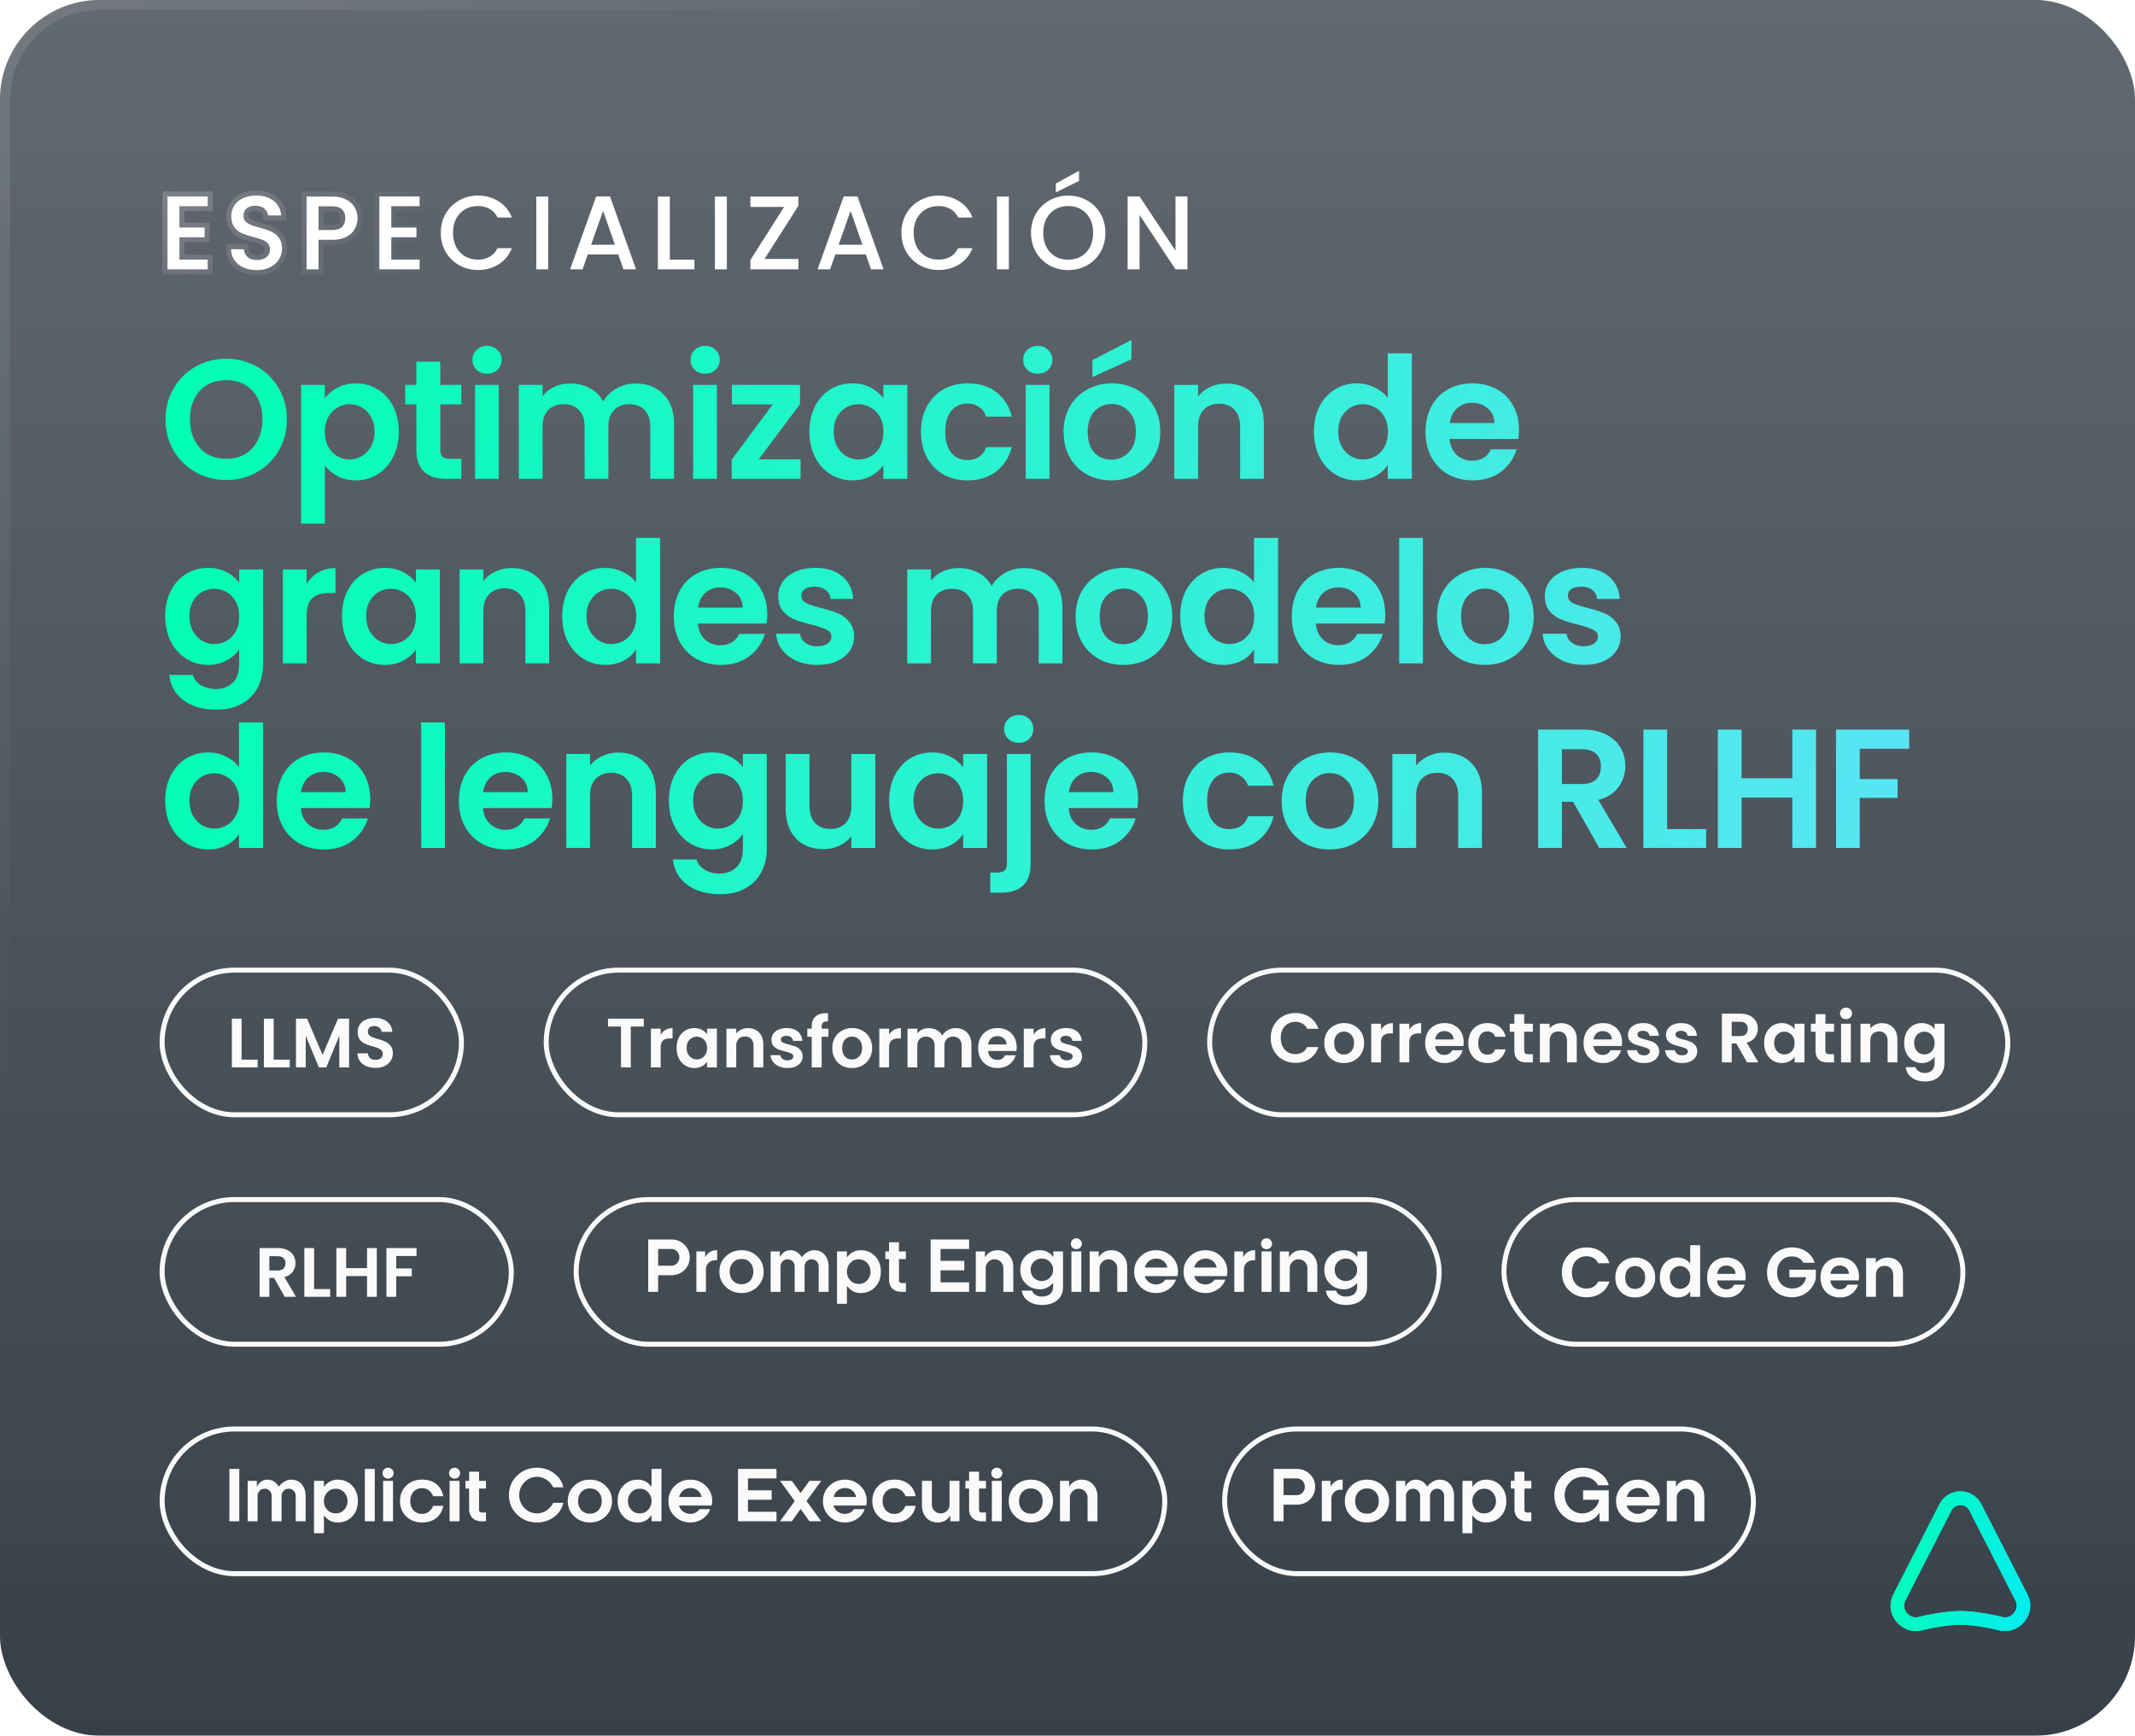 <svg xmlns="http://www.w3.org/2000/svg" width="428" height="348" fill="none"><g filter="url(#a)"><rect width="428" height="348" fill="#2F3841" rx="20"/><rect width="426" height="346" x="1" y="1" stroke="url(#b)" stroke-opacity=".12" stroke-width="2" rx="19"/></g><g filter="url(#c)"><rect width="428" height="348" fill="#fff" fill-opacity=".02" rx="20"/><rect width="428" height="348" fill="url(#d)" rx="20"/></g><rect width="428" height="348" fill="#fff" fill-opacity=".02" rx="20"/><rect width="428" height="348" fill="url(#e)" fill-opacity=".1" rx="20"/><path fill="url(#f)" d="M45.362 96.238c-2.221 0-4.261-.521-6.12-1.564a11.714 11.714 0 0 1-4.42-4.318c-1.088-1.859-1.632-3.955-1.632-6.29 0-2.312.544-4.386 1.632-6.222a11.64 11.64 0 0 1 4.42-4.352c1.859-1.043 3.899-1.564 6.12-1.564 2.244 0 4.284.521 6.12 1.564a11.395 11.395 0 0 1 4.386 4.352c1.088 1.836 1.632 3.91 1.632 6.222 0 2.335-.544 4.431-1.632 6.29a11.465 11.465 0 0 1-4.386 4.318c-1.859 1.043-3.899 1.564-6.12 1.564zm0-4.25c1.428 0 2.686-.317 3.774-.952 1.088-.657 1.938-1.587 2.55-2.788.612-1.201.918-2.595.918-4.182 0-1.587-.306-2.97-.918-4.148-.612-1.201-1.462-2.12-2.55-2.754-1.088-.635-2.346-.952-3.774-.952s-2.697.317-3.808.952c-1.088.635-1.938 1.553-2.55 2.754-.612 1.179-.918 2.561-.918 4.148 0 1.587.306 2.98.918 4.182.612 1.201 1.462 2.13 2.55 2.788 1.11.635 2.38.952 3.808.952zm19.76-12.104c.611-.861 1.45-1.575 2.515-2.142 1.088-.59 2.324-.884 3.706-.884 1.61 0 3.06.397 4.352 1.19 1.315.793 2.346 1.927 3.094 3.4.771 1.45 1.156 3.14 1.156 5.066 0 1.927-.385 3.638-1.156 5.134-.748 1.473-1.779 2.618-3.094 3.434-1.292.816-2.742 1.224-4.352 1.224-1.382 0-2.606-.283-3.672-.85-1.042-.567-1.892-1.28-2.55-2.142v11.662h-4.76V77.164h4.76v2.72zm9.961 6.63c0-1.133-.238-2.108-.714-2.924-.453-.839-1.065-1.473-1.836-1.904a4.82 4.82 0 0 0-2.448-.646c-.861 0-1.677.227-2.448.68-.748.43-1.36 1.065-1.836 1.904-.453.839-.68 1.825-.68 2.958 0 1.133.227 2.12.68 2.958.476.839 1.088 1.485 1.836 1.938.771.43 1.587.646 2.448.646.884 0 1.7-.227 2.448-.68.771-.453 1.383-1.1 1.836-1.938.476-.839.714-1.836.714-2.992zm13.183-5.44v9.112c0 .635.148 1.1.442 1.394.318.272.839.408 1.564.408h2.21V96H89.49c-4.012 0-6.018-1.95-6.018-5.848v-9.078h-2.244v-3.91h2.244v-4.658h4.794v4.658h4.216v3.91h-4.216zm9.374-6.154c-.839 0-1.541-.26-2.108-.782-.544-.544-.816-1.213-.816-2.006 0-.793.272-1.45.816-1.972.567-.544 1.27-.816 2.108-.816.839 0 1.53.272 2.074.816.567.521.85 1.179.85 1.972a2.67 2.67 0 0 1-.85 2.006c-.544.521-1.235.782-2.074.782zm2.346 2.244V96h-4.76V77.164h4.76zm27.415-.272c2.312 0 4.17.714 5.576 2.142 1.428 1.405 2.142 3.377 2.142 5.916V96h-4.76V85.596c0-1.473-.374-2.595-1.122-3.366-.748-.793-1.768-1.19-3.06-1.19s-2.324.397-3.094 1.19c-.748.77-1.122 1.893-1.122 3.366V96h-4.76V85.596c0-1.473-.374-2.595-1.122-3.366-.748-.793-1.768-1.19-3.06-1.19-1.315 0-2.358.397-3.128 1.19-.748.77-1.122 1.893-1.122 3.366V96h-4.76V77.164h4.76v2.278a6.368 6.368 0 0 1 2.346-1.87c.974-.453 2.04-.68 3.196-.68 1.473 0 2.788.317 3.944.952a6.447 6.447 0 0 1 2.686 2.652c.612-1.088 1.496-1.96 2.652-2.618a7.691 7.691 0 0 1 3.808-.986zm13.969-1.972c-.839 0-1.542-.26-2.108-.782-.544-.544-.816-1.213-.816-2.006 0-.793.272-1.45.816-1.972.566-.544 1.269-.816 2.108-.816.838 0 1.53.272 2.074.816.566.521.85 1.179.85 1.972 0 .793-.284 1.462-.85 2.006-.544.521-1.236.782-2.074.782zm2.346 2.244V96h-4.76V77.164h4.76zm8.375 14.926h8.398V96h-13.804v-3.842l8.228-11.084h-8.194v-3.91h13.668v3.842l-8.296 11.084zm10.179-5.576c0-1.904.374-3.593 1.122-5.066.771-1.473 1.802-2.607 3.094-3.4 1.315-.793 2.777-1.19 4.386-1.19 1.406 0 2.63.283 3.672.85 1.066.567 1.916 1.28 2.55 2.142v-2.686h4.794V96h-4.794v-2.754c-.612.884-1.462 1.62-2.55 2.21-1.065.567-2.3.85-3.706.85-1.586 0-3.037-.408-4.352-1.224-1.292-.816-2.323-1.96-3.094-3.434-.748-1.496-1.122-3.207-1.122-5.134zm14.824.068c0-1.156-.226-2.142-.68-2.958-.453-.839-1.065-1.473-1.836-1.904a4.812 4.812 0 0 0-2.482-.68c-.884 0-1.7.215-2.448.646-.748.43-1.36 1.065-1.836 1.904-.453.816-.68 1.79-.68 2.924 0 1.133.227 2.13.68 2.992.476.839 1.088 1.485 1.836 1.938.771.453 1.587.68 2.448.68.884 0 1.712-.215 2.482-.646a4.941 4.941 0 0 0 1.836-1.904c.454-.839.68-1.836.68-2.992zm7.539 0c0-1.95.397-3.65 1.19-5.1.794-1.473 1.893-2.607 3.298-3.4 1.406-.816 3.015-1.224 4.828-1.224 2.335 0 4.262.59 5.78 1.768 1.542 1.156 2.573 2.788 3.094 4.896h-5.134c-.272-.816-.736-1.45-1.394-1.904-.634-.476-1.428-.714-2.38-.714-1.36 0-2.436.499-3.23 1.496-.793.975-1.19 2.369-1.19 4.182 0 1.79.397 3.185 1.19 4.182.794.975 1.87 1.462 3.23 1.462 1.927 0 3.185-.861 3.774-2.584h5.134c-.521 2.04-1.552 3.66-3.094 4.862-1.541 1.201-3.468 1.802-5.78 1.802-1.813 0-3.422-.397-4.828-1.19a8.659 8.659 0 0 1-3.298-3.4c-.793-1.473-1.19-3.185-1.19-5.134zm23.411-11.662c-.838 0-1.541-.26-2.108-.782-.544-.544-.816-1.213-.816-2.006 0-.793.272-1.45.816-1.972.567-.544 1.27-.816 2.108-.816.839 0 1.53.272 2.074.816.567.521.85 1.179.85 1.972a2.67 2.67 0 0 1-.85 2.006c-.544.521-1.235.782-2.074.782zm2.346 2.244V96h-4.76V77.164h4.76zm12.387 19.142c-1.813 0-3.445-.397-4.896-1.19a8.934 8.934 0 0 1-3.434-3.434c-.816-1.473-1.224-3.173-1.224-5.1 0-1.927.42-3.627 1.258-5.1.862-1.473 2.029-2.607 3.502-3.4 1.474-.816 3.117-1.224 4.93-1.224 1.814 0 3.457.408 4.93 1.224a8.621 8.621 0 0 1 3.468 3.4c.862 1.473 1.292 3.173 1.292 5.1 0 1.927-.442 3.627-1.326 5.1a9.033 9.033 0 0 1-3.536 3.434c-1.473.793-3.128 1.19-4.964 1.19zm0-4.148a4.96 4.96 0 0 0 2.414-.612c.771-.43 1.383-1.065 1.836-1.904.454-.839.68-1.859.68-3.06 0-1.79-.476-3.162-1.428-4.114-.929-.975-2.074-1.462-3.434-1.462-1.36 0-2.504.487-3.434 1.462-.906.952-1.36 2.323-1.36 4.114 0 1.79.442 3.173 1.326 4.148.907.952 2.04 1.428 3.4 1.428zm4.046-20.128-7.82 3.57v-3.4l7.82-4.046v3.876zm19.03 4.862c2.244 0 4.057.714 5.44 2.142 1.382 1.405 2.074 3.377 2.074 5.916V96h-4.76V85.596c0-1.496-.374-2.64-1.122-3.434-.748-.816-1.768-1.224-3.06-1.224-1.315 0-2.358.408-3.128 1.224-.748.793-1.122 1.938-1.122 3.434V96h-4.76V77.164h4.76v2.346a6.445 6.445 0 0 1 2.414-1.904c.997-.476 2.085-.714 3.264-.714zm17.558 9.622c0-1.904.374-3.593 1.122-5.066.771-1.473 1.813-2.607 3.128-3.4 1.315-.793 2.777-1.19 4.386-1.19 1.224 0 2.391.272 3.502.816 1.111.521 1.995 1.224 2.652 2.108V70.84h4.828V96h-4.828v-2.788c-.589.93-1.417 1.677-2.482 2.244-1.065.567-2.301.85-3.706.85-1.587 0-3.037-.408-4.352-1.224-1.315-.816-2.357-1.96-3.128-3.434-.748-1.496-1.122-3.207-1.122-5.134zm14.824.068c0-1.156-.227-2.142-.68-2.958-.453-.839-1.065-1.473-1.836-1.904a4.814 4.814 0 0 0-2.482-.68c-.884 0-1.7.215-2.448.646-.748.43-1.36 1.065-1.836 1.904-.453.816-.68 1.79-.68 2.924 0 1.133.227 2.13.68 2.992.476.839 1.088 1.485 1.836 1.938.771.453 1.587.68 2.448.68.884 0 1.711-.215 2.482-.646a4.941 4.941 0 0 0 1.836-1.904c.453-.839.68-1.836.68-2.992zm26.273-.408c0 .68-.045 1.292-.136 1.836h-13.77c.113 1.36.589 2.425 1.428 3.196.839.77 1.87 1.156 3.094 1.156 1.768 0 3.026-.76 3.774-2.278h5.134c-.544 1.813-1.587 3.31-3.128 4.488-1.541 1.156-3.434 1.734-5.678 1.734-1.813 0-3.445-.397-4.896-1.19-1.428-.816-2.55-1.96-3.366-3.434-.793-1.473-1.19-3.173-1.19-5.1 0-1.95.397-3.66 1.19-5.134.793-1.473 1.904-2.607 3.332-3.4 1.428-.793 3.071-1.19 4.93-1.19 1.791 0 3.389.385 4.794 1.156a7.977 7.977 0 0 1 3.298 3.298c.793 1.405 1.19 3.026 1.19 4.862zm-4.93-1.36c-.023-1.224-.465-2.199-1.326-2.924-.861-.748-1.915-1.122-3.162-1.122-1.179 0-2.176.363-2.992 1.088-.793.703-1.281 1.689-1.462 2.958h8.942zM41.724 113.858c1.405 0 2.64.283 3.706.85 1.065.544 1.904 1.258 2.516 2.142v-2.686h4.794v18.972c0 1.745-.351 3.298-1.054 4.658-.703 1.383-1.757 2.471-3.162 3.264-1.405.816-3.105 1.224-5.1 1.224-2.675 0-4.873-.623-6.596-1.87-1.7-1.247-2.663-2.947-2.89-5.1h4.726c.25.861.782 1.541 1.598 2.04.839.521 1.847.782 3.026.782 1.383 0 2.505-.419 3.366-1.258.861-.816 1.292-2.063 1.292-3.74v-2.924c-.612.884-1.462 1.621-2.55 2.21-1.065.589-2.29.884-3.672.884-1.587 0-3.037-.408-4.352-1.224-1.315-.816-2.357-1.961-3.128-3.434-.748-1.496-1.122-3.207-1.122-5.134 0-1.904.374-3.593 1.122-5.066.77-1.473 1.802-2.607 3.094-3.4 1.315-.793 2.777-1.19 4.386-1.19zm6.222 9.724c0-1.156-.227-2.142-.68-2.958-.453-.839-1.065-1.473-1.836-1.904a4.816 4.816 0 0 0-2.482-.68c-.884 0-1.7.215-2.448.646-.748.431-1.36 1.065-1.836 1.904-.453.816-.68 1.791-.68 2.924s.227 2.131.68 2.992c.476.839 1.088 1.485 1.836 1.938.77.453 1.587.68 2.448.68.884 0 1.711-.215 2.482-.646a4.943 4.943 0 0 0 1.836-1.904c.453-.839.68-1.836.68-2.992zm13.523-6.494a6.742 6.742 0 0 1 2.38-2.346c.997-.567 2.13-.85 3.4-.85v4.998h-1.258c-1.496 0-2.63.351-3.4 1.054-.748.703-1.122 1.927-1.122 3.672V133h-4.76v-18.836h4.76v2.924zm7.082 6.426c0-1.904.374-3.593 1.122-5.066.77-1.473 1.802-2.607 3.094-3.4 1.315-.793 2.777-1.19 4.386-1.19 1.405 0 2.63.283 3.672.85 1.065.567 1.915 1.281 2.55 2.142v-2.686h4.794V133h-4.794v-2.754c-.612.884-1.462 1.621-2.55 2.21-1.065.567-2.3.85-3.706.85-1.587 0-3.037-.408-4.352-1.224-1.292-.816-2.323-1.961-3.094-3.434-.748-1.496-1.122-3.207-1.122-5.134zm14.824.068c0-1.156-.227-2.142-.68-2.958-.453-.839-1.065-1.473-1.836-1.904a4.816 4.816 0 0 0-2.482-.68c-.884 0-1.7.215-2.448.646-.748.431-1.36 1.065-1.836 1.904-.453.816-.68 1.791-.68 2.924s.227 2.131.68 2.992c.476.839 1.088 1.485 1.836 1.938.77.453 1.587.68 2.448.68.884 0 1.711-.215 2.482-.646a4.945 4.945 0 0 0 1.836-1.904c.453-.839.68-1.836.68-2.992zm19.201-9.69c2.244 0 4.057.714 5.44 2.142 1.383 1.405 2.074 3.377 2.074 5.916V133h-4.76v-10.404c0-1.496-.374-2.641-1.122-3.434-.748-.816-1.768-1.224-3.06-1.224-1.315 0-2.357.408-3.128 1.224-.748.793-1.122 1.938-1.122 3.434V133h-4.76v-18.836h4.76v2.346a6.451 6.451 0 0 1 2.414-1.904c.997-.476 2.085-.714 3.264-.714zm10.137 9.622c0-1.904.374-3.593 1.122-5.066.77-1.473 1.813-2.607 3.128-3.4 1.314-.793 2.776-1.19 4.386-1.19 1.224 0 2.391.272 3.502.816 1.11.521 1.994 1.224 2.652 2.108v-8.942h4.828V133h-4.828v-2.788c-.59.929-1.417 1.677-2.482 2.244-1.066.567-2.301.85-3.706.85-1.587 0-3.038-.408-4.352-1.224-1.315-.816-2.358-1.961-3.128-3.434-.748-1.496-1.122-3.207-1.122-5.134zm14.824.068c0-1.156-.227-2.142-.68-2.958-.454-.839-1.066-1.473-1.836-1.904a4.817 4.817 0 0 0-2.482-.68c-.884 0-1.7.215-2.448.646-.748.431-1.36 1.065-1.836 1.904-.454.816-.68 1.791-.68 2.924s.226 2.131.68 2.992c.476.839 1.088 1.485 1.836 1.938.77.453 1.586.68 2.448.68.884 0 1.711-.215 2.482-.646a4.953 4.953 0 0 0 1.836-1.904c.453-.839.68-1.836.68-2.992zm26.273-.408c0 .68-.046 1.292-.136 1.836h-13.77c.113 1.36.589 2.425 1.428 3.196.838.771 1.87 1.156 3.094 1.156 1.768 0 3.026-.759 3.774-2.278h5.134c-.544 1.813-1.587 3.309-3.128 4.488-1.542 1.156-3.434 1.734-5.678 1.734-1.814 0-3.446-.397-4.896-1.19-1.428-.816-2.55-1.961-3.366-3.434-.794-1.473-1.19-3.173-1.19-5.1 0-1.949.396-3.661 1.19-5.134.793-1.473 1.904-2.607 3.332-3.4 1.428-.793 3.071-1.19 4.93-1.19 1.79 0 3.388.385 4.794 1.156a7.978 7.978 0 0 1 3.298 3.298c.793 1.405 1.19 3.026 1.19 4.862zm-4.93-1.36c-.023-1.224-.465-2.199-1.326-2.924-.862-.748-1.916-1.122-3.162-1.122-1.179 0-2.176.363-2.992 1.088-.794.703-1.281 1.689-1.462 2.958h8.942zm14.932 11.492c-1.541 0-2.924-.272-4.148-.816-1.224-.567-2.199-1.326-2.924-2.278a5.794 5.794 0 0 1-1.156-3.162h4.794c.091.725.442 1.326 1.054 1.802.635.476 1.417.714 2.346.714.907 0 1.609-.181 2.108-.544.521-.363.782-.827.782-1.394 0-.612-.317-1.065-.952-1.36-.612-.317-1.598-.657-2.958-1.02-1.405-.34-2.561-.691-3.468-1.054a6.165 6.165 0 0 1-2.312-1.666c-.635-.748-.952-1.757-.952-3.026 0-1.043.295-1.995.884-2.856.612-.861 1.473-1.541 2.584-2.04 1.133-.499 2.459-.748 3.978-.748 2.244 0 4.035.567 5.372 1.7 1.337 1.111 2.074 2.618 2.21 4.522h-4.556c-.068-.748-.385-1.337-.952-1.768-.544-.453-1.281-.68-2.21-.68-.861 0-1.53.159-2.006.476-.453.317-.68.759-.68 1.326 0 .635.317 1.122.952 1.462.635.317 1.621.646 2.958.986 1.36.34 2.482.691 3.366 1.054a5.747 5.747 0 0 1 2.278 1.7c.657.748.997 1.745 1.02 2.992 0 1.088-.306 2.063-.918 2.924-.589.861-1.451 1.541-2.584 2.04-1.111.476-2.414.714-3.91.714zm41.453-19.414c2.312 0 4.17.714 5.576 2.142 1.428 1.405 2.142 3.377 2.142 5.916V133h-4.76v-10.404c0-1.473-.374-2.595-1.122-3.366-.748-.793-1.768-1.19-3.06-1.19s-2.324.397-3.094 1.19c-.748.771-1.122 1.893-1.122 3.366V133h-4.76v-10.404c0-1.473-.374-2.595-1.122-3.366-.748-.793-1.768-1.19-3.06-1.19-1.315 0-2.358.397-3.128 1.19-.748.771-1.122 1.893-1.122 3.366V133h-4.76v-18.836h4.76v2.278a6.368 6.368 0 0 1 2.346-1.87c.974-.453 2.04-.68 3.196-.68 1.473 0 2.788.317 3.944.952a6.447 6.447 0 0 1 2.686 2.652c.612-1.088 1.496-1.961 2.652-2.618a7.694 7.694 0 0 1 3.808-.986zm19.919 19.414c-1.814 0-3.446-.397-4.896-1.19a8.922 8.922 0 0 1-3.434-3.434c-.816-1.473-1.224-3.173-1.224-5.1 0-1.927.419-3.627 1.258-5.1.861-1.473 2.028-2.607 3.502-3.4 1.473-.816 3.116-1.224 4.93-1.224 1.813 0 3.456.408 4.93 1.224a8.634 8.634 0 0 1 3.468 3.4c.861 1.473 1.292 3.173 1.292 5.1 0 1.927-.442 3.627-1.326 5.1a9.041 9.041 0 0 1-3.536 3.434c-1.474.793-3.128 1.19-4.964 1.19zm0-4.148c.861 0 1.666-.204 2.414-.612.77-.431 1.382-1.065 1.836-1.904.453-.839.68-1.859.68-3.06 0-1.791-.476-3.162-1.428-4.114-.93-.975-2.074-1.462-3.434-1.462-1.36 0-2.505.487-3.434 1.462-.907.952-1.36 2.323-1.36 4.114s.442 3.173 1.326 4.148c.906.952 2.04 1.428 3.4 1.428zm11.413-5.644c0-1.904.374-3.593 1.122-5.066.771-1.473 1.814-2.607 3.128-3.4 1.315-.793 2.777-1.19 4.386-1.19a7.86 7.86 0 0 1 3.502.816c1.111.521 1.995 1.224 2.652 2.108v-8.942h4.828V133h-4.828v-2.788c-.589.929-1.416 1.677-2.482 2.244-1.065.567-2.3.85-3.706.85-1.586 0-3.037-.408-4.352-1.224-1.314-.816-2.357-1.961-3.128-3.434-.748-1.496-1.122-3.207-1.122-5.134zm14.824.068c0-1.156-.226-2.142-.68-2.958-.453-.839-1.065-1.473-1.836-1.904a4.814 4.814 0 0 0-2.482-.68c-.884 0-1.7.215-2.448.646-.748.431-1.36 1.065-1.836 1.904-.453.816-.68 1.791-.68 2.924s.227 2.131.68 2.992c.476.839 1.088 1.485 1.836 1.938.771.453 1.587.68 2.448.68.884 0 1.712-.215 2.482-.646a4.94 4.94 0 0 0 1.836-1.904c.454-.839.68-1.836.68-2.992zm26.273-.408c0 .68-.045 1.292-.136 1.836h-13.77c.114 1.36.59 2.425 1.428 3.196.839.771 1.87 1.156 3.094 1.156 1.768 0 3.026-.759 3.774-2.278h5.134c-.544 1.813-1.586 3.309-3.128 4.488-1.541 1.156-3.434 1.734-5.678 1.734-1.813 0-3.445-.397-4.896-1.19-1.428-.816-2.55-1.961-3.366-3.434-.793-1.473-1.19-3.173-1.19-5.1 0-1.949.397-3.661 1.19-5.134.794-1.473 1.904-2.607 3.332-3.4 1.428-.793 3.072-1.19 4.93-1.19 1.791 0 3.389.385 4.794 1.156a7.973 7.973 0 0 1 3.298 3.298c.794 1.405 1.19 3.026 1.19 4.862zm-4.93-1.36c-.022-1.224-.464-2.199-1.326-2.924-.861-.748-1.915-1.122-3.162-1.122-1.178 0-2.176.363-2.992 1.088-.793.703-1.28 1.689-1.462 2.958h8.942zm12.485-13.974V133h-4.76v-25.16h4.76zm12.387 25.466c-1.814 0-3.446-.397-4.896-1.19a8.922 8.922 0 0 1-3.434-3.434c-.816-1.473-1.224-3.173-1.224-5.1 0-1.927.419-3.627 1.258-5.1.861-1.473 2.028-2.607 3.502-3.4 1.473-.816 3.116-1.224 4.93-1.224 1.813 0 3.456.408 4.93 1.224a8.634 8.634 0 0 1 3.468 3.4c.861 1.473 1.292 3.173 1.292 5.1 0 1.927-.442 3.627-1.326 5.1a9.041 9.041 0 0 1-3.536 3.434c-1.474.793-3.128 1.19-4.964 1.19zm0-4.148c.861 0 1.666-.204 2.414-.612.77-.431 1.382-1.065 1.836-1.904.453-.839.68-1.859.68-3.06 0-1.791-.476-3.162-1.428-4.114-.93-.975-2.074-1.462-3.434-1.462-1.36 0-2.505.487-3.434 1.462-.907.952-1.36 2.323-1.36 4.114s.442 3.173 1.326 4.148c.906.952 2.04 1.428 3.4 1.428zm19.845 4.148c-1.541 0-2.924-.272-4.148-.816-1.224-.567-2.198-1.326-2.924-2.278a5.802 5.802 0 0 1-1.156-3.162h4.794c.091.725.442 1.326 1.054 1.802.635.476 1.417.714 2.346.714.907 0 1.61-.181 2.108-.544.522-.363.782-.827.782-1.394 0-.612-.317-1.065-.952-1.36-.612-.317-1.598-.657-2.958-1.02-1.405-.34-2.561-.691-3.468-1.054a6.173 6.173 0 0 1-2.312-1.666c-.634-.748-.952-1.757-.952-3.026 0-1.043.295-1.995.884-2.856.612-.861 1.474-1.541 2.584-2.04 1.134-.499 2.46-.748 3.978-.748 2.244 0 4.035.567 5.372 1.7 1.338 1.111 2.074 2.618 2.21 4.522h-4.556c-.068-.748-.385-1.337-.952-1.768-.544-.453-1.28-.68-2.21-.68-.861 0-1.53.159-2.006.476-.453.317-.68.759-.68 1.326 0 .635.318 1.122.952 1.462.635.317 1.621.646 2.958.986 1.36.34 2.482.691 3.366 1.054a5.74 5.74 0 0 1 2.278 1.7c.658.748.998 1.745 1.02 2.992 0 1.088-.306 2.063-.918 2.924-.589.861-1.45 1.541-2.584 2.04-1.11.476-2.414.714-3.91.714zM33.122 160.514c0-1.904.374-3.593 1.122-5.066.77-1.473 1.813-2.607 3.128-3.4 1.315-.793 2.777-1.19 4.386-1.19 1.224 0 2.391.272 3.502.816 1.11.521 1.995 1.224 2.652 2.108v-8.942h4.828V170h-4.828v-2.788c-.59.929-1.417 1.677-2.482 2.244-1.065.567-2.3.85-3.706.85-1.587 0-3.037-.408-4.352-1.224-1.315-.816-2.357-1.961-3.128-3.434-.748-1.496-1.122-3.207-1.122-5.134zm14.824.068c0-1.156-.227-2.142-.68-2.958-.453-.839-1.065-1.473-1.836-1.904a4.816 4.816 0 0 0-2.482-.68c-.884 0-1.7.215-2.448.646-.748.431-1.36 1.065-1.836 1.904-.453.816-.68 1.791-.68 2.924s.227 2.131.68 2.992c.476.839 1.088 1.485 1.836 1.938.77.453 1.587.68 2.448.68.884 0 1.711-.215 2.482-.646a4.943 4.943 0 0 0 1.836-1.904c.453-.839.68-1.836.68-2.992zm26.273-.408c0 .68-.045 1.292-.136 1.836h-13.77c.113 1.36.59 2.425 1.428 3.196.839.771 1.87 1.156 3.094 1.156 1.768 0 3.026-.759 3.774-2.278h5.134c-.544 1.813-1.587 3.309-3.128 4.488-1.541 1.156-3.434 1.734-5.678 1.734-1.813 0-3.445-.397-4.896-1.19-1.428-.816-2.55-1.961-3.366-3.434-.793-1.473-1.19-3.173-1.19-5.1 0-1.949.397-3.661 1.19-5.134.793-1.473 1.904-2.607 3.332-3.4 1.428-.793 3.071-1.19 4.93-1.19 1.79 0 3.389.385 4.794 1.156a7.977 7.977 0 0 1 3.298 3.298c.793 1.405 1.19 3.026 1.19 4.862zm-4.93-1.36c-.023-1.224-.465-2.199-1.326-2.924-.861-.748-1.915-1.122-3.162-1.122-1.179 0-2.176.363-2.992 1.088-.793.703-1.28 1.689-1.462 2.958h8.942zm19.906-13.974V170h-4.76v-25.16h4.76zm21.533 15.334c0 .68-.046 1.292-.136 1.836h-13.77c.113 1.36.59 2.425 1.428 3.196.838.771 1.87 1.156 3.094 1.156 1.768 0 3.026-.759 3.774-2.278h5.134c-.544 1.813-1.587 3.309-3.128 4.488-1.542 1.156-3.434 1.734-5.678 1.734-1.814 0-3.445-.397-4.896-1.19-1.428-.816-2.55-1.961-3.366-3.434-.793-1.473-1.19-3.173-1.19-5.1 0-1.949.397-3.661 1.19-5.134.793-1.473 1.904-2.607 3.332-3.4 1.428-.793 3.071-1.19 4.93-1.19 1.79 0 3.388.385 4.794 1.156a7.978 7.978 0 0 1 3.298 3.298c.793 1.405 1.19 3.026 1.19 4.862zm-4.93-1.36c-.023-1.224-.465-2.199-1.326-2.924-.862-.748-1.916-1.122-3.162-1.122-1.179 0-2.176.363-2.992 1.088-.793.703-1.28 1.689-1.462 2.958h8.942zm18.162-7.922c2.244 0 4.058.714 5.44 2.142 1.383 1.405 2.074 3.377 2.074 5.916V170h-4.76v-10.404c0-1.496-.374-2.641-1.122-3.434-.748-.816-1.768-1.224-3.06-1.224-1.314 0-2.357.408-3.128 1.224-.748.793-1.122 1.938-1.122 3.434V170h-4.76v-18.836h4.76v2.346a6.458 6.458 0 0 1 2.414-1.904c.998-.476 2.086-.714 3.264-.714zm18.739-.034c1.405 0 2.64.283 3.706.85 1.065.544 1.904 1.258 2.516 2.142v-2.686h4.794v18.972c0 1.745-.352 3.298-1.054 4.658-.703 1.383-1.757 2.471-3.162 3.264-1.406.816-3.106 1.224-5.1 1.224-2.675 0-4.874-.623-6.596-1.87-1.7-1.247-2.664-2.947-2.89-5.1h4.726c.249.861.782 1.541 1.598 2.04.838.521 1.847.782 3.026.782 1.382 0 2.504-.419 3.366-1.258.861-.816 1.292-2.063 1.292-3.74v-2.924c-.612.884-1.462 1.621-2.55 2.21-1.066.589-2.29.884-3.672.884-1.587 0-3.038-.408-4.352-1.224-1.315-.816-2.358-1.961-3.128-3.434-.748-1.496-1.122-3.207-1.122-5.134 0-1.904.374-3.593 1.122-5.066.77-1.473 1.802-2.607 3.094-3.4 1.314-.793 2.776-1.19 4.386-1.19zm6.222 9.724c0-1.156-.227-2.142-.68-2.958-.454-.839-1.066-1.473-1.836-1.904a4.817 4.817 0 0 0-2.482-.68c-.884 0-1.7.215-2.448.646-.748.431-1.36 1.065-1.836 1.904-.454.816-.68 1.791-.68 2.924s.226 2.131.68 2.992c.476.839 1.088 1.485 1.836 1.938.77.453 1.586.68 2.448.68.884 0 1.711-.215 2.482-.646a4.953 4.953 0 0 0 1.836-1.904c.453-.839.68-1.836.68-2.992zm26.545-9.418V170h-4.794v-2.38c-.612.816-1.417 1.462-2.414 1.938-.975.453-2.04.68-3.196.68-1.474 0-2.777-.306-3.91-.918-1.134-.635-2.029-1.553-2.686-2.754-.635-1.224-.952-2.675-.952-4.352v-11.05h4.76v10.37c0 1.496.374 2.652 1.122 3.468.748.793 1.768 1.19 3.06 1.19 1.314 0 2.346-.397 3.094-1.19.748-.816 1.122-1.972 1.122-3.468v-10.37h4.794zm2.792 9.35c0-1.904.374-3.593 1.122-5.066.771-1.473 1.802-2.607 3.094-3.4 1.315-.793 2.777-1.19 4.386-1.19 1.406 0 2.63.283 3.672.85 1.066.567 1.916 1.281 2.55 2.142v-2.686h4.794V170h-4.794v-2.754c-.612.884-1.462 1.621-2.55 2.21-1.065.567-2.3.85-3.706.85-1.586 0-3.037-.408-4.352-1.224-1.292-.816-2.323-1.961-3.094-3.434-.748-1.496-1.122-3.207-1.122-5.134zm14.824.068c0-1.156-.226-2.142-.68-2.958-.453-.839-1.065-1.473-1.836-1.904a4.814 4.814 0 0 0-2.482-.68c-.884 0-1.7.215-2.448.646-.748.431-1.36 1.065-1.836 1.904-.453.816-.68 1.791-.68 2.924s.227 2.131.68 2.992c.476.839 1.088 1.485 1.836 1.938.771.453 1.587.68 2.448.68.884 0 1.712-.215 2.482-.646a4.94 4.94 0 0 0 1.836-1.904c.454-.839.68-1.836.68-2.992zm11.177-11.662c-.861 0-1.575-.261-2.142-.782-.544-.544-.816-1.213-.816-2.006 0-.793.272-1.451.816-1.972.567-.544 1.281-.816 2.142-.816.839 0 1.53.272 2.074.816.544.521.816 1.179.816 1.972 0 .793-.272 1.462-.816 2.006-.544.521-1.235.782-2.074.782zm2.346 24.174c0 2.085-.521 3.581-1.564 4.488-1.02.929-2.493 1.394-4.42 1.394h-2.108v-4.046h1.36c.725 0 1.235-.147 1.53-.442.295-.272.442-.725.442-1.36v-21.964h4.76v21.93zm21.533-12.92c0 .68-.045 1.292-.136 1.836h-13.77c.113 1.36.589 2.425 1.428 3.196.839.771 1.87 1.156 3.094 1.156 1.768 0 3.026-.759 3.774-2.278h5.134c-.544 1.813-1.587 3.309-3.128 4.488-1.541 1.156-3.434 1.734-5.678 1.734-1.813 0-3.445-.397-4.896-1.19-1.428-.816-2.55-1.961-3.366-3.434-.793-1.473-1.19-3.173-1.19-5.1 0-1.949.397-3.661 1.19-5.134.793-1.473 1.904-2.607 3.332-3.4 1.428-.793 3.071-1.19 4.93-1.19 1.791 0 3.389.385 4.794 1.156a7.978 7.978 0 0 1 3.298 3.298c.793 1.405 1.19 3.026 1.19 4.862zm-4.93-1.36c-.023-1.224-.465-2.199-1.326-2.924-.861-.748-1.915-1.122-3.162-1.122-1.179 0-2.176.363-2.992 1.088-.793.703-1.281 1.689-1.462 2.958h8.942zm13.922 1.768c0-1.949.397-3.649 1.19-5.1.793-1.473 1.893-2.607 3.298-3.4 1.405-.816 3.015-1.224 4.828-1.224 2.335 0 4.261.589 5.78 1.768 1.541 1.156 2.573 2.788 3.094 4.896h-5.134c-.272-.816-.737-1.451-1.394-1.904-.635-.476-1.428-.714-2.38-.714-1.36 0-2.437.499-3.23 1.496-.793.975-1.19 2.369-1.19 4.182 0 1.791.397 3.185 1.19 4.182.793.975 1.87 1.462 3.23 1.462 1.927 0 3.185-.861 3.774-2.584h5.134c-.521 2.04-1.553 3.661-3.094 4.862s-3.468 1.802-5.78 1.802c-1.813 0-3.423-.397-4.828-1.19a8.65 8.65 0 0 1-3.298-3.4c-.793-1.473-1.19-3.185-1.19-5.134zm29.361 9.724c-1.813 0-3.445-.397-4.896-1.19-1.451-.816-2.595-1.961-3.434-3.434-.816-1.473-1.224-3.173-1.224-5.1 0-1.927.419-3.627 1.258-5.1.861-1.473 2.029-2.607 3.502-3.4 1.473-.816 3.117-1.224 4.93-1.224 1.813 0 3.457.408 4.93 1.224a8.634 8.634 0 0 1 3.468 3.4c.861 1.473 1.292 3.173 1.292 5.1 0 1.927-.442 3.627-1.326 5.1a9.035 9.035 0 0 1-3.536 3.434c-1.473.793-3.128 1.19-4.964 1.19zm0-4.148c.861 0 1.666-.204 2.414-.612.771-.431 1.383-1.065 1.836-1.904.453-.839.68-1.859.68-3.06 0-1.791-.476-3.162-1.428-4.114-.929-.975-2.074-1.462-3.434-1.462-1.36 0-2.505.487-3.434 1.462-.907.952-1.36 2.323-1.36 4.114s.442 3.173 1.326 4.148c.907.952 2.04 1.428 3.4 1.428zm23.076-15.266c2.244 0 4.057.714 5.44 2.142 1.382 1.405 2.074 3.377 2.074 5.916V170h-4.76v-10.404c0-1.496-.374-2.641-1.122-3.434-.748-.816-1.768-1.224-3.06-1.224-1.315 0-2.358.408-3.128 1.224-.748.793-1.122 1.938-1.122 3.434V170h-4.76v-18.836h4.76v2.346a6.442 6.442 0 0 1 2.414-1.904c.997-.476 2.085-.714 3.264-.714zM320.589 170l-5.236-9.248h-2.244V170h-4.76v-23.732h8.908c1.836 0 3.4.329 4.692.986 1.292.635 2.255 1.507 2.89 2.618.657 1.088.986 2.312.986 3.672a7.145 7.145 0 0 1-1.36 4.25c-.907 1.247-2.256 2.108-4.046 2.584l5.678 9.622h-5.508zm-7.48-12.818h3.978c1.292 0 2.255-.306 2.89-.918.634-.635.952-1.507.952-2.618 0-1.088-.318-1.927-.952-2.516-.635-.612-1.598-.918-2.89-.918h-3.978v6.97zm21.101 9.044h7.82V170h-12.58v-23.732h4.76v19.958zm29.852-19.958V170h-4.76v-10.098h-10.166V170h-4.76v-23.732h4.76v9.758h10.166v-9.758h4.76zm18.659 0v3.842h-9.894v6.086h7.582v3.774h-7.582V170h-4.76v-23.732h14.654z"/><mask id="h" width="208" height="24" x="32" y="32" fill="#000" maskUnits="userSpaceOnUse"><path fill="#fff" d="M32 32h208v24H32z"/><path d="M35.969 41.337v4.284h5.04v1.953h-5.04v4.473h5.67V54h-8.064V39.384h8.064v1.953h-5.67zm15.528 12.81c-.98 0-1.862-.168-2.646-.504-.784-.35-1.4-.84-1.848-1.47-.448-.63-.672-1.365-.672-2.205h2.562c.056.63.3 1.148.735 1.554.448.406 1.07.609 1.869.609.826 0 1.47-.196 1.932-.588.462-.406.693-.924.693-1.554 0-.49-.147-.889-.441-1.197a2.77 2.77 0 0 0-1.071-.714c-.42-.168-1.008-.35-1.764-.546-.952-.252-1.73-.504-2.331-.756a3.944 3.944 0 0 1-1.512-1.218c-.42-.546-.63-1.274-.63-2.184 0-.84.21-1.575.63-2.205.42-.63 1.008-1.113 1.764-1.449.756-.336 1.63-.504 2.625-.504 1.414 0 2.569.357 3.465 1.071.91.7 1.414 1.666 1.512 2.898h-2.646c-.042-.532-.294-.987-.756-1.365s-1.071-.567-1.827-.567c-.686 0-1.246.175-1.68.525-.434.35-.651.854-.651 1.512 0 .448.133.819.399 1.113.28.28.63.504 1.05.672.42.168.994.35 1.722.546.966.266 1.75.532 2.352.798a3.805 3.805 0 0 1 1.554 1.239c.434.546.65 1.281.65 2.205 0 .742-.202 1.442-.608 2.1-.392.658-.973 1.19-1.743 1.596-.756.392-1.652.588-2.688.588zm20.17-10.395c0 .742-.174 1.442-.525 2.1-.35.658-.91 1.197-1.68 1.617-.77.406-1.757.609-2.96.609h-2.646V54H61.46V39.405h5.04c1.12 0 2.066.196 2.835.588.785.378 1.365.896 1.743 1.554.393.658.589 1.393.589 2.205zm-5.166 2.373c.91 0 1.59-.203 2.037-.609.449-.42.672-1.008.672-1.764 0-1.596-.902-2.394-2.709-2.394h-2.646v4.767h2.646zm11.944-4.788v4.284h5.04v1.953h-5.04v4.473h5.67V54H76.05V39.384h8.064v1.953h-5.67zm9.92 5.334c0-1.428.33-2.709.988-3.843a7.123 7.123 0 0 1 2.709-2.646 7.554 7.554 0 0 1 3.758-.966c1.555 0 2.934.385 4.138 1.155 1.217.756 2.099 1.834 2.645 3.234h-2.876c-.379-.77-.904-1.344-1.576-1.722-.671-.378-1.448-.567-2.33-.567-.966 0-1.828.217-2.584.651-.755.434-1.35 1.057-1.784 1.869-.42.812-.63 1.757-.63 2.835s.21 2.023.63 2.835a4.744 4.744 0 0 0 1.784 1.89c.757.434 1.618.651 2.584.651.882 0 1.659-.189 2.33-.567.672-.378 1.198-.952 1.576-1.722h2.876c-.546 1.4-1.428 2.478-2.645 3.234-1.204.756-2.584 1.134-4.138 1.134-1.371 0-2.624-.315-3.758-.945a7.28 7.28 0 0 1-2.71-2.667c-.657-1.134-.987-2.415-.987-3.843zm21.535-7.266V54h-2.394V39.405h2.394zm14.042 11.613h-6.111L116.781 54h-2.499l5.229-14.616h2.772L127.512 54h-2.52l-1.05-2.982zm-.672-1.953-2.373-6.783-2.394 6.783h4.767zm11.009 3.003h4.935V54h-7.329V39.405h2.394v12.663zm11.431-12.663V54h-2.394V39.405h2.394zm7.554 12.516h6.783V54h-9.618v-1.869l6.762-10.647h-6.762v-2.079h9.618v1.869l-6.783 10.647zm20.298-.903h-6.111L166.401 54h-2.499l5.229-14.616h2.772L177.132 54h-2.52l-1.05-2.982zm-.672-1.953-2.373-6.783-2.394 6.783h4.767zm7.818-2.394c0-1.428.329-2.709.987-3.843a7.123 7.123 0 0 1 2.709-2.646 7.554 7.554 0 0 1 3.759-.966c1.554 0 2.933.385 4.137 1.155 1.218.756 2.1 1.834 2.646 3.234h-2.877c-.378-.77-.903-1.344-1.575-1.722-.672-.378-1.449-.567-2.331-.567-.966 0-1.827.217-2.583.651-.756.434-1.351 1.057-1.785 1.869-.42.812-.63 1.757-.63 2.835s.21 2.023.63 2.835a4.744 4.744 0 0 0 1.785 1.89c.756.434 1.617.651 2.583.651.882 0 1.659-.189 2.331-.567.672-.378 1.197-.952 1.575-1.722h2.877c-.546 1.4-1.428 2.478-2.646 3.234-1.204.756-2.583 1.134-4.137 1.134-1.372 0-2.625-.315-3.759-.945a7.28 7.28 0 0 1-2.709-2.667c-.658-1.134-.987-2.415-.987-3.843zm21.534-7.266V54h-2.394V39.405h2.394zm11.9 14.742c-1.358 0-2.611-.315-3.759-.945a7.28 7.28 0 0 1-2.709-2.667c-.658-1.148-.987-2.436-.987-3.864s.329-2.709.987-3.843a7.123 7.123 0 0 1 2.709-2.646 7.554 7.554 0 0 1 3.759-.966c1.372 0 2.625.322 3.759.966a6.932 6.932 0 0 1 2.709 2.646c.658 1.134.987 2.415.987 3.843s-.329 2.716-.987 3.864a7.082 7.082 0 0 1-2.709 2.667c-1.134.63-2.387.945-3.759.945zm0-2.079c.966 0 1.827-.217 2.583-.651a4.602 4.602 0 0 0 1.764-1.89c.434-.826.651-1.778.651-2.856 0-1.078-.217-2.023-.651-2.835-.42-.812-1.008-1.435-1.764-1.869-.756-.434-1.617-.651-2.583-.651-.966 0-1.827.217-2.583.651-.756.434-1.351 1.057-1.785 1.869-.42.812-.63 1.757-.63 2.835s.21 2.03.63 2.856a4.744 4.744 0 0 0 1.785 1.89c.756.434 1.617.651 2.583.651zm2.163-15.792-4.641 2.289v-1.764l4.641-2.562v2.037zM238.044 54h-2.394l-7.203-10.899V54h-2.394V39.384h2.394l7.203 10.878V39.384h2.394V54z"/></mask><path fill="#fff" d="M35.969 41.337v4.284h5.04v1.953h-5.04v4.473h5.67V54h-8.064V39.384h8.064v1.953h-5.67zm15.528 12.81c-.98 0-1.862-.168-2.646-.504-.784-.35-1.4-.84-1.848-1.47-.448-.63-.672-1.365-.672-2.205h2.562c.056.63.3 1.148.735 1.554.448.406 1.07.609 1.869.609.826 0 1.47-.196 1.932-.588.462-.406.693-.924.693-1.554 0-.49-.147-.889-.441-1.197a2.77 2.77 0 0 0-1.071-.714c-.42-.168-1.008-.35-1.764-.546-.952-.252-1.73-.504-2.331-.756a3.944 3.944 0 0 1-1.512-1.218c-.42-.546-.63-1.274-.63-2.184 0-.84.21-1.575.63-2.205.42-.63 1.008-1.113 1.764-1.449.756-.336 1.63-.504 2.625-.504 1.414 0 2.569.357 3.465 1.071.91.7 1.414 1.666 1.512 2.898h-2.646c-.042-.532-.294-.987-.756-1.365s-1.071-.567-1.827-.567c-.686 0-1.246.175-1.68.525-.434.35-.651.854-.651 1.512 0 .448.133.819.399 1.113.28.28.63.504 1.05.672.42.168.994.35 1.722.546.966.266 1.75.532 2.352.798a3.805 3.805 0 0 1 1.554 1.239c.434.546.65 1.281.65 2.205 0 .742-.202 1.442-.608 2.1-.392.658-.973 1.19-1.743 1.596-.756.392-1.652.588-2.688.588zm20.17-10.395c0 .742-.174 1.442-.525 2.1-.35.658-.91 1.197-1.68 1.617-.77.406-1.757.609-2.96.609h-2.646V54H61.46V39.405h5.04c1.12 0 2.066.196 2.835.588.785.378 1.365.896 1.743 1.554.393.658.589 1.393.589 2.205zm-5.166 2.373c.91 0 1.59-.203 2.037-.609.449-.42.672-1.008.672-1.764 0-1.596-.902-2.394-2.709-2.394h-2.646v4.767h2.646zm11.944-4.788v4.284h5.04v1.953h-5.04v4.473h5.67V54H76.05V39.384h8.064v1.953h-5.67zm9.92 5.334c0-1.428.33-2.709.988-3.843a7.123 7.123 0 0 1 2.709-2.646 7.554 7.554 0 0 1 3.758-.966c1.555 0 2.934.385 4.138 1.155 1.217.756 2.099 1.834 2.645 3.234h-2.876c-.379-.77-.904-1.344-1.576-1.722-.671-.378-1.448-.567-2.33-.567-.966 0-1.828.217-2.584.651-.755.434-1.35 1.057-1.784 1.869-.42.812-.63 1.757-.63 2.835s.21 2.023.63 2.835a4.744 4.744 0 0 0 1.784 1.89c.757.434 1.618.651 2.584.651.882 0 1.659-.189 2.33-.567.672-.378 1.198-.952 1.576-1.722h2.876c-.546 1.4-1.428 2.478-2.645 3.234-1.204.756-2.584 1.134-4.138 1.134-1.371 0-2.624-.315-3.758-.945a7.28 7.28 0 0 1-2.71-2.667c-.657-1.134-.987-2.415-.987-3.843zm21.535-7.266V54h-2.394V39.405h2.394zm14.042 11.613h-6.111L116.781 54h-2.499l5.229-14.616h2.772L127.512 54h-2.52l-1.05-2.982zm-.672-1.953-2.373-6.783-2.394 6.783h4.767zm11.009 3.003h4.935V54h-7.329V39.405h2.394v12.663zm11.431-12.663V54h-2.394V39.405h2.394zm7.554 12.516h6.783V54h-9.618v-1.869l6.762-10.647h-6.762v-2.079h9.618v1.869l-6.783 10.647zm20.298-.903h-6.111L166.401 54h-2.499l5.229-14.616h2.772L177.132 54h-2.52l-1.05-2.982zm-.672-1.953-2.373-6.783-2.394 6.783h4.767zm7.818-2.394c0-1.428.329-2.709.987-3.843a7.123 7.123 0 0 1 2.709-2.646 7.554 7.554 0 0 1 3.759-.966c1.554 0 2.933.385 4.137 1.155 1.218.756 2.1 1.834 2.646 3.234h-2.877c-.378-.77-.903-1.344-1.575-1.722-.672-.378-1.449-.567-2.331-.567-.966 0-1.827.217-2.583.651-.756.434-1.351 1.057-1.785 1.869-.42.812-.63 1.757-.63 2.835s.21 2.023.63 2.835a4.744 4.744 0 0 0 1.785 1.89c.756.434 1.617.651 2.583.651.882 0 1.659-.189 2.331-.567.672-.378 1.197-.952 1.575-1.722h2.877c-.546 1.4-1.428 2.478-2.646 3.234-1.204.756-2.583 1.134-4.137 1.134-1.372 0-2.625-.315-3.759-.945a7.28 7.28 0 0 1-2.709-2.667c-.658-1.134-.987-2.415-.987-3.843zm21.534-7.266V54h-2.394V39.405h2.394zm11.9 14.742c-1.358 0-2.611-.315-3.759-.945a7.28 7.28 0 0 1-2.709-2.667c-.658-1.148-.987-2.436-.987-3.864s.329-2.709.987-3.843a7.123 7.123 0 0 1 2.709-2.646 7.554 7.554 0 0 1 3.759-.966c1.372 0 2.625.322 3.759.966a6.932 6.932 0 0 1 2.709 2.646c.658 1.134.987 2.415.987 3.843s-.329 2.716-.987 3.864a7.082 7.082 0 0 1-2.709 2.667c-1.134.63-2.387.945-3.759.945zm0-2.079c.966 0 1.827-.217 2.583-.651a4.602 4.602 0 0 0 1.764-1.89c.434-.826.651-1.778.651-2.856 0-1.078-.217-2.023-.651-2.835-.42-.812-1.008-1.435-1.764-1.869-.756-.434-1.617-.651-2.583-.651-.966 0-1.827.217-2.583.651-.756.434-1.351 1.057-1.785 1.869-.42.812-.63 1.757-.63 2.835s.21 2.03.63 2.856a4.744 4.744 0 0 0 1.785 1.89c.756.434 1.617.651 2.583.651zm2.163-15.792-4.641 2.289v-1.764l4.641-2.562v2.037zM238.044 54h-2.394l-7.203-10.899V54h-2.394V39.384h2.394l7.203 10.878V39.384h2.394V54z"/><path fill="url(#g)" fill-opacity=".24" d="M35.969 41.337v-1h-1v1h1zm0 4.284h-1v1h1v-1zm5.04 0h1v-1h-1v1zm0 1.953v1h1v-1h-1zm-5.04 0v-1h-1v1h1zm0 4.473h-1v1h1v-1zm5.67 0h1v-1h-1v1zm0 1.953v1h1v-1h-1zm-8.064 0h-1v1h1v-1zm0-14.616v-1h-1v1h1zm8.064 0h1v-1h-1v1zm0 1.953v1h1v-1h-1zm-6.67 0v4.284h2v-4.284h-2zm1 5.284h5.04v-2h-5.04v2zm4.04-1v1.953h2v-1.953h-2zm1 .953h-5.04v2h5.04v-2zm-6.04 1v4.473h2v-4.473h-2zm1 5.473h5.67v-2h-5.67v2zm4.67-1V54h2v-1.953h-2zm1 .953h-8.064v2h8.064v-2zm-7.064 1V39.384h-2V54h2zm-1-13.616h8.064v-2h-8.064v2zm7.064-1v1.953h2v-1.953h-2zm1 .953h-5.67v2h5.67v-2zm7.212 13.306-.408.913.007.003.007.003.394-.919zm-1.848-1.47.815-.58-.815.58zm-.672-2.205v-1h-1v1h1zm2.562 0 .996-.089-.081-.911h-.915v1zm.735 1.554-.684.73.006.006.006.005.672-.741zm3.8.021.648.763.006-.006.007-.006-.66-.751zm.253-2.751-.74.673.008.009.008.009.724-.691zm-1.071-.714-.372.928.01.005.362-.933zm-1.764-.546-.256.967.005.001.25-.968zm-2.331-.756-.413.911.014.006.013.005.386-.922zm-1.512-5.607.832.555-.832-.555zm1.764-1.449.406.914-.406-.914zm6.09.567-.623.782.006.005.007.006.61-.793zm1.512 2.898v1h1.082l-.086-1.08-.996.08zm-2.646 0-.997.079.072.921h.925v-1zm-4.263-1.407.627.778-.627-.778zm-.252 2.625-.742.67.017.02.018.017.707-.707zm2.772 1.218.265-.964-.005-.002-.26.966zm2.352.798-.404.915.007.003.397-.918zm1.554 1.239-.8.6.008.011.009.011.783-.622zm.042 4.305-.851-.525-.004.006-.004.007.859.512zm-1.743 1.596.46.888.006-.003-.466-.885zm-2.688-.412c-.865 0-1.61-.148-2.252-.423l-.788 1.838c.925.397 1.944.585 3.04.585v-2zm-2.239-.417c-.639-.286-1.107-.668-1.44-1.136l-1.63 1.158c.562.792 1.326 1.39 2.255 1.804l.815-1.826zm-1.44-1.136c-.317-.447-.487-.975-.487-1.626h-2c0 1.029.278 1.97.857 2.784l1.63-1.159zm-1.487-.626h2.562v-2H46.33v2zm1.566-.912c.076.858.422 1.61 1.047 2.196l1.367-1.46c-.242-.227-.386-.51-.422-.913l-1.992.178zm1.06 2.207c.684.62 1.575.868 2.54.868v-2c-.631 0-.986-.158-1.198-.35l-1.343 1.482zm2.54.868c.977 0 1.88-.232 2.579-.825l-1.294-1.525c-.225.19-.61.35-1.285.35v2zm2.592-.837c.684-.6 1.033-1.395 1.033-2.305h-2c0 .35-.113.592-.353.803l1.32 1.502zm1.033-2.305c0-.705-.22-1.365-.718-1.887l-1.447 1.38c.09.094.165.232.165.507h2zm-.701-1.87a3.77 3.77 0 0 0-1.45-.974l-.722 1.866c.306.118.528.273.692.454l1.48-1.346zm-1.44-.97c-.477-.19-1.112-.385-1.884-.585l-.502 1.936c.74.192 1.28.361 1.643.507l.743-1.857zm-1.88-.584c-.927-.245-1.656-.484-2.2-.711l-.772 1.844c.66.277 1.484.542 2.46.8l.513-1.933zm-2.174-.7a2.947 2.947 0 0 1-1.132-.917l-1.585 1.22a4.943 4.943 0 0 0 1.892 1.52l.825-1.823zm-1.132-.917c-.248-.322-.422-.814-.422-1.574h-2c0 1.06.245 2.024.837 2.794l1.585-1.22zm-.422-1.574c0-.665.163-1.202.462-1.65l-1.664-1.11c-.542.812-.798 1.745-.798 2.76h2zm.462-1.65c.305-.458.738-.824 1.338-1.09l-.812-1.828c-.913.406-1.656 1.006-2.19 1.808l1.664 1.11zm1.338-1.09c.605-.27 1.337-.418 2.219-.418v-2c-1.107 0-2.125.187-3.031.59l.812 1.828zm2.219-.418c1.242 0 2.16.31 2.841.853l1.247-1.564c-1.111-.886-2.502-1.289-4.088-1.289v2zm2.855.864c.667.513 1.047 1.21 1.125 2.184l1.993-.158c-.118-1.49-.746-2.725-1.899-3.612l-1.219 1.586zm2.122 1.105h-2.646v2h2.646v-2zm-1.65.921c-.066-.837-.474-1.532-1.12-2.06l-1.265 1.548c.278.228.374.443.392.67l1.994-.158zm-1.12-2.06c-.683-.56-1.535-.793-2.46-.793v2c.589 0 .954.145 1.194.341l1.267-1.548zm-2.46-.793c-.86 0-1.657.222-2.307.747l1.255 1.556c.219-.175.54-.303 1.053-.303v-2zM48.833 41c-.713.575-1.023 1.39-1.023 2.29h2c0-.416.123-.609.278-.734L48.832 41zm-1.023 2.29c0 .661.203 1.282.657 1.784l1.483-1.342c-.078-.086-.14-.207-.14-.442h-2zm.692 1.82c.388.389.857.682 1.385.894l.743-1.857a2.085 2.085 0 0 1-.714-.451L48.5 45.11zm1.385.894c.473.188 1.09.382 1.834.583l.52-1.932a15.207 15.207 0 0 1-1.61-.508l-.744 1.857zm1.828.581c.94.26 1.673.51 2.214.749l.808-1.83c-.664-.293-1.5-.574-2.49-.847l-.532 1.928zm2.221.752c.45.194.83.494 1.15.921l1.6-1.2a4.805 4.805 0 0 0-1.957-1.557l-.793 1.836zm1.168.943c.253.32.434.811.434 1.583h2c0-1.076-.254-2.054-.868-2.827l-1.566 1.244zm.434 1.583c0 .548-.147 1.068-.46 1.575l1.702 1.05c.499-.809.758-1.69.758-2.625h-2zm-.468 1.588c-.286.48-.72.891-1.35 1.223l.932 1.77c.91-.48 1.637-1.133 2.136-1.97l-1.718-1.023zm-1.345 1.22c-.586.304-1.317.476-2.227.476v2c1.162 0 2.222-.22 3.148-.7l-.92-1.776zm17.419-6.819-.883-.47.882.47zm-1.68 1.617.466.885.012-.007-.478-.878zm-5.607.609v-1h-1v1h1zm0 5.922v1h1v-1h-1zm-2.395 0h-1v1h1v-1zm0-14.595v-1h-1v1h1zm7.876.588-.454.891.01.005.01.005.433-.901zm1.742 1.554-.867.498.004.007.004.007.86-.512zm-2.54 3.969.671.741.006-.006.007-.005-.684-.73zm-4.684-4.158v-1h-1v1h1zm0 4.767h-1v1h1v-1zm6.813-2.373a3.41 3.41 0 0 1-.408 1.63l1.765.94a5.407 5.407 0 0 0 .642-2.57h-2zm-.408 1.63c-.243.457-.647.866-1.276 1.21l.957 1.755c.911-.497 1.627-1.166 2.084-2.025l-1.765-.94zm-1.264 1.202c-.582.307-1.394.494-2.495.494v2c1.308 0 2.47-.22 3.428-.724l-.933-1.77zm-2.495.494h-2.646v2h2.646v-2zm-3.646 1V54h2v-5.922h-2zm1 4.922h-2.393v2h2.393v-2zm-1.393 1V39.405h-2V54h2zm-1-13.595h5.04v-2h-5.04v2zm5.04 0c1.007 0 1.787.177 2.38.48l.908-1.783c-.946-.482-2.056-.697-3.289-.697v2zm2.4.489c.63.303 1.047.693 1.31 1.151l1.735-.996c-.493-.858-1.238-1.505-2.176-1.957l-.869 1.802zm1.318 1.165a3.22 3.22 0 0 1 .448 1.693h2c0-.98-.24-1.895-.73-2.717L70.22 42.06zm-3.719 5.066c1.037 0 2.003-.228 2.709-.868l-1.343-1.482c-.19.172-.582.35-1.366.35v2zm2.721-.88c.695-.65.989-1.53.989-2.493h-2c0 .548-.155.846-.356 1.034l1.367 1.46zm.989-2.493c0-.986-.285-1.9-1.016-2.545-.706-.624-1.665-.849-2.694-.849v2c.778 0 1.174.174 1.37.348.173.152.34.436.34 1.046h2zm-3.71-3.394h-2.646v2h2.646v-2zm-3.646 1v4.767h2v-4.767h-2zm1 5.767h2.646v-2h-2.646v2zm14.59-5.788v-1h-1v1h1zm0 4.284h-1v1h1v-1zm5.04 0h1v-1h-1v1zm0 1.953v1h1v-1h-1zm-5.04 0v-1h-1v1h1zm0 4.473h-1v1h1v-1zm5.67 0h1v-1h-1v1zm0 1.953v1h1v-1h-1zm-8.064 0h-1v1h1v-1zm0-14.616v-1h-1v1h1zm8.064 0h1v-1h-1v1zm0 1.953v1h1v-1h-1zm-6.67 0v4.284h2v-4.284h-2zm1 5.284h5.04v-2h-5.04v2zm4.04-1v1.953h2v-1.953h-2zm1 .953h-5.04v2h5.04v-2zm-6.04 1v4.473h2v-4.473h-2zm1 5.473h5.67v-2h-5.67v2zm4.67-1V54h2v-1.953h-2zm1 .953H76.05v2h8.064v-2zm-7.064 1V39.384h-2V54h2zm-1-13.616h8.064v-2H76.05v2zm7.064-1v1.953h2v-1.953h-2zm1 .953h-5.67v2h5.67v-2zm5.238 2.491-.86-.51-.005.008.865.502zm2.709-2.646.485.874.004-.002-.49-.872zm7.895.189-.538.843.011.007.527-.85zm2.646 3.234v1h1.464l-.532-1.363-.932.363zm-2.876 0-.898.44.274.56h.624v-1zm-1.576-1.722.49-.872-.49.872zm-4.913.084.497.867-.498-.867zm-1.785 1.869-.883-.471-.006.012.889.459zm0 5.67-.889.46.007.011.882-.471zm1.784 1.89-.51.86.013.007.498-.867zm4.915.084.49.872-.49-.872zm1.575-1.722v-1h-.624l-.274.56.898.44zm2.876 0 .932.363.532-1.363h-1.464v1zm-2.645 3.234-.528-.85-.004.003.531.847zm-7.897.189-.493.87.008.004.486-.874zm-2.709-2.667-.865.502.005.008.86-.51zm.013-3.843c0-1.268.29-2.373.852-3.341l-1.73-1.004c-.754 1.3-1.121 2.757-1.121 4.345h2zm.848-3.333a6.122 6.122 0 0 1 2.334-2.282l-.971-1.748a8.123 8.123 0 0 0-3.084 3.01l1.72 1.02zm2.338-2.284a6.555 6.555 0 0 1 3.27-.838v-2a8.553 8.553 0 0 0-4.249 1.094l.979 1.744zm3.27-.838c1.38 0 2.569.34 3.598.997l1.077-1.684c-1.379-.882-2.948-1.313-4.675-1.313v2zm3.61 1.005c1.024.636 1.769 1.539 2.241 2.747l1.863-.726c-.62-1.591-1.639-2.845-3.05-3.72L99.43 41.22zm3.172 1.384h-2.876v2h2.876v-2zm-1.979.56c-.457-.93-1.114-1.665-1.982-2.154l-.98 1.744c.475.267.867.68 1.167 1.29l1.795-.88zm-1.982-2.154c-.842-.473-1.793-.695-2.822-.695v2c.736 0 1.34.156 1.841.439l.98-1.744zm-2.822-.695c-1.12 0-2.157.254-3.08.784l.995 1.734c.589-.338 1.275-.518 2.085-.518v-2zm-3.08.784c-.928.532-1.652 1.297-2.17 2.265l1.764.942c.351-.656.817-1.137 1.401-1.473L92.74 41.1zm-2.176 2.277c-.505.977-.741 2.085-.741 3.294h2c0-.947.183-1.729.518-2.376l-1.777-.918zm-.741 3.294c0 1.21.236 2.317.741 3.294l1.777-.918c-.335-.647-.518-1.43-.518-2.376h-2zm.748 3.306a5.744 5.744 0 0 0 2.157 2.28l1.02-1.721a3.745 3.745 0 0 1-1.414-1.501l-1.764.942zm2.169 2.286c.923.53 1.96.784 3.08.784v-2c-.81 0-1.496-.18-2.085-.518l-.995 1.734zm3.08.784c1.03 0 1.98-.222 2.822-.695l-.98-1.744c-.503.283-1.106.439-1.842.439v2zm2.822-.695c.868-.489 1.525-1.223 1.982-2.153l-1.795-.882c-.3.61-.692 1.024-1.168 1.291l.98 1.744zm1.085-1.594h2.876v-2h-2.876v2zm1.945-1.363c-.472 1.208-1.217 2.111-2.242 2.747l1.055 1.7c1.411-.876 2.43-2.13 3.05-3.72l-1.863-.727zm-2.246 2.75c-1.03.647-2.222.981-3.606.981v2c1.724 0 3.291-.422 4.669-1.287l-1.063-1.694zm-3.606.981c-1.212 0-2.296-.276-3.273-.82l-.971 1.75c1.291.717 2.713 1.07 4.245 1.07v-2zm-3.265-.815a6.28 6.28 0 0 1-2.342-2.307l-1.72 1.02a8.28 8.28 0 0 0 3.075 3.027l.987-1.74zm-2.338-2.299c-.561-.968-.852-2.073-.852-3.341h-2c0 1.588.368 3.045 1.123 4.345l1.73-1.004zM109.9 39.405h1v-1h-1v1zm0 14.595v1h1v-1h-1zm-2.394 0h-1v1h1v-1zm0-14.595v-1h-1v1h1zm1.394 0V54h2V39.405h-2zm1 13.595h-2.394v2h2.394v-2zm-1.394 1V39.405h-2V54h2zm-1-13.595h2.394v-2h-2.394v2zm16.436 10.613.943-.332-.235-.668h-.708v1zm-6.111 0v-1h-.708l-.235.668.943.332zM116.781 54v1h.708l.235-.668-.943-.332zm-2.499 0-.942-.337-.478 1.337h1.42v-1zm5.229-14.616v-1h-.705l-.237.663.942.337zm2.772 0 .941-.337-.237-.663h-.704v1zM127.512 54v1h1.42l-.479-1.337-.941.337zm-2.52 0-.943.332.235.668h.708v-1zm-1.722-4.935v1h1.409l-.465-1.33-.944.33zm-2.373-6.783.944-.33-.94-2.686-.947 2.683.943.333zm-2.394 6.783-.943-.333-.471 1.333h1.414v-1zm5.439.953h-6.111v2h6.111v-2zm-7.054.668-1.05 2.982 1.886.664 1.05-2.982-1.886-.664zM116.781 53h-2.499v2h2.499v-2zm-1.558 1.337 5.229-14.616-1.883-.674-5.229 14.616 1.883.674zm4.288-13.953h2.772v-2h-2.772v2zm1.83-.663 5.229 14.616 1.883-.674-5.229-14.616-1.883.674zM127.512 53h-2.52v2h2.52v-2zm-1.577.668-1.05-2.982-1.886.664 1.05 2.982 1.886-.664zm-1.721-4.933-2.373-6.783-1.888.66 2.373 6.783 1.888-.66zm-4.26-6.786-2.394 6.783 1.886.666 2.394-6.783-1.886-.666zm-1.451 8.116h4.767v-2h-4.767v2zm15.776 2.003h-1v1h1v-1zm4.935 0h1v-1h-1v1zm0 1.932v1h1v-1h-1zm-7.329 0h-1v1h1v-1zm0-14.595v-1h-1v1h1zm2.394 0h1v-1h-1v1zm0 13.663h4.935v-2h-4.935v2zm3.935-1V54h2v-1.932h-2zm1 .932h-7.329v2h7.329v-2zm-6.329 1V39.405h-2V54h2zm-1-13.595h2.394v-2h-2.394v2zm1.394-1v12.663h2V39.405h-2zm12.431 0h1v-1h-1v1zm0 14.595v1h1v-1h-1zm-2.394 0h-1v1h1v-1zm0-14.595v-1h-1v1h1zm1.394 0V54h2V39.405h-2zm1 13.595h-2.394v2h2.394v-2zm-1.394 1V39.405h-2V54h2zm-1-13.595h2.394v-2h-2.394v2zm9.948 11.516-.844-.537-.979 1.537h1.823v-1zm6.783 0h1v-1h-1v1zm0 2.079v1h1v-1h-1zm-9.618 0h-1v1h1v-1zm0-1.869-.845-.536-.155.245v.291h1zm6.762-10.647.844.536.975-1.536h-1.819v1zm-6.762 0h-1v1h1v-1zm0-2.079v-1h-1v1h1zm9.618 0h1v-1h-1v1zm0 1.869.843.537.157-.245v-.292h-1zm-6.783 11.647h6.783v-2h-6.783v2zm5.783-1V54h2v-2.079h-2zm1 1.079h-9.618v2h9.618v-2zm-8.618 1v-1.869h-2V54h2zm-.156-1.333 6.762-10.647-1.689-1.072-6.762 10.647 1.689 1.072zm5.918-12.183h-6.762v2h6.762v-2zm-5.762 1v-2.079h-2v2.079h2zm-1-1.079h9.618v-2h-9.618v2zm8.618-1v1.869h2v-1.869h-2zm.156 1.332-6.783 10.647 1.687 1.074 6.783-10.647-1.687-1.074zm14.359 10.281.944-.332-.235-.668h-.709v1zm-6.111 0v-1h-.708l-.235.668.943.332zM166.401 54v1h.709l.235-.668-.944-.332zm-2.499 0-.941-.337-.478 1.337h1.419v-1zm5.229-14.616v-1h-.704l-.237.663.941.337zm2.772 0 .942-.337-.237-.663h-.705v1zM177.132 54v1h1.42l-.478-1.337-.942.337zm-2.52 0-.943.332.235.668h.708v-1zm-1.722-4.935v1h1.41l-.466-1.33-.944.33zm-2.373-6.783.944-.33-.939-2.686-.948 2.683.943.333zm-2.394 6.783-.943-.333-.47 1.333h1.413v-1zm5.439.953h-6.111v2h6.111v-2zm-7.054.668-1.05 2.982 1.887.664 1.05-2.982-1.887-.664zM166.401 53h-2.499v2h2.499v-2zm-1.557 1.337 5.229-14.616-1.883-.674-5.229 14.616 1.883.674zm4.287-13.953h2.772v-2h-2.772v2zm1.831-.663 5.229 14.616 1.883-.674-5.229-14.616-1.883.674zM177.132 53h-2.52v2h2.52v-2zm-1.576.668-1.05-2.982-1.887.664 1.05 2.982 1.887-.664zm-1.722-4.933-2.373-6.783-1.887.66 2.373 6.783 1.887-.66zm-4.26-6.786-2.394 6.783 1.886.666 2.394-6.783-1.886-.666zm-1.451 8.116h4.767v-2h-4.767v2zm13.572-7.237-.86-.51-.005.008.865.502zm2.709-2.646.486.874.003-.002-.489-.872zm7.896.189-.539.843.012.007.527-.85zm2.646 3.234v1h1.463l-.531-1.363-.932.363zm-2.877 0-.898.44.275.56h.623v-1zm-1.575-1.722.49-.872-.49.872zm-4.914.084.498.867-.498-.867zm-1.785 1.869-.882-.471-.006.012.888.459zm0 5.67-.888.46.006.011.882-.471zm1.785 1.89-.51.86.012.007.498-.867zm4.914.084.49.872-.49-.872zm1.575-1.722v-1h-.623l-.275.56.898.44zm2.877 0 .932.363.531-1.363h-1.463v1zm-2.646 3.234-.527-.85-.005.003.532.847zm-7.896.189-.494.87.008.004.486-.874zm-2.709-2.667-.865.502.005.008.86-.51zm.013-3.843c0-1.268.29-2.373.852-3.341l-1.73-1.004c-.754 1.3-1.122 2.757-1.122 4.345h2zm.847-3.333a6.126 6.126 0 0 1 2.335-2.282l-.972-1.748a8.127 8.127 0 0 0-3.083 3.01l1.72 1.02zm2.338-2.284a6.557 6.557 0 0 1 3.27-.838v-2a8.55 8.55 0 0 0-4.248 1.094l.978 1.744zm3.27-.838c1.38 0 2.569.34 3.598.997l1.078-1.684c-1.379-.882-2.948-1.313-4.676-1.313v2zm3.61 1.005c1.025.636 1.77 1.539 2.241 2.747l1.864-.726c-.621-1.591-1.639-2.845-3.051-3.72l-1.054 1.699zm3.173 1.384h-2.877v2h2.877v-2zm-1.979.56c-.457-.93-1.115-1.665-1.983-2.154l-.98 1.744c.476.267.868.68 1.167 1.29l1.796-.88zm-1.983-2.154c-.842-.473-1.792-.695-2.821-.695v2c.735 0 1.339.156 1.841.439l.98-1.744zm-2.821-.695c-1.121 0-2.157.254-3.081.784l.996 1.734c.588-.338 1.274-.518 2.085-.518v-2zm-3.081.784c-.928.532-1.652 1.297-2.169 2.265l1.764.942c.351-.656.817-1.137 1.401-1.473l-.996-1.734zm-2.175 2.277c-.506.977-.742 2.085-.742 3.294h2c0-.947.184-1.729.518-2.376l-1.776-.918zm-.742 3.294c0 1.21.236 2.317.742 3.294l1.776-.918c-.334-.647-.518-1.43-.518-2.376h-2zm.748 3.306a5.744 5.744 0 0 0 2.157 2.28l1.02-1.721a3.745 3.745 0 0 1-1.413-1.501l-1.764.942zm2.169 2.286c.924.53 1.96.784 3.081.784v-2c-.811 0-1.497-.18-2.085-.518l-.996 1.734zm3.081.784c1.029 0 1.979-.222 2.821-.695l-.98-1.744c-.502.283-1.106.439-1.841.439v2zm2.821-.695c.868-.489 1.526-1.223 1.983-2.153l-1.796-.882c-.299.61-.691 1.024-1.167 1.291l.98 1.744zm1.085-1.594h2.877v-2h-2.877v2zm1.945-1.363c-.471 1.208-1.216 2.111-2.241 2.747l1.054 1.7c1.412-.876 2.43-2.13 3.051-3.72l-1.864-.727zm-2.246 2.75c-1.03.647-2.221.981-3.605.981v2c1.724 0 3.291-.422 4.669-1.287l-1.064-1.694zm-3.605.981c-1.212 0-2.296-.276-3.273-.82l-.972 1.75c1.292.717 2.713 1.07 4.245 1.07v-2zm-3.265-.815a6.287 6.287 0 0 1-2.343-2.307l-1.72 1.02a8.282 8.282 0 0 0 3.075 3.027l.988-1.74zm-2.338-2.299c-.562-.968-.852-2.073-.852-3.341h-2c0 1.588.368 3.045 1.122 4.345l1.73-1.004zm19.682-10.607h1v-1h-1v1zm0 14.595v1h1v-1h-1zm-2.394 0h-1v1h1v-1zm0-14.595v-1h-1v1h1zm1.394 0V54h2V39.405h-2zm1 13.595h-2.394v2h2.394v-2zm-1.394 1V39.405h-2V54h2zm-1-13.595h2.394v-2h-2.394v2zm10.535 12.797-.493.87.006.003.006.004.481-.877zm-2.709-2.667-.867.497.003.007.004.006.86-.51zm0-7.707-.86-.51-.005.008.865.502zm2.709-2.646.486.874.004-.002-.49-.872zm7.518 0-.493.87.006.003.006.004.481-.877zm2.709 2.646-.865.502.865-.502zm0 7.707.865.502.003-.005-.868-.497zm-2.709 2.667.486.874.004-.002-.49-.872zm-1.176-1.785.498.867.012-.007-.51-.86zm1.764-1.89-.885-.465-.003.006.888.459zm0-5.691-.888.46.006.011.882-.471zm-1.764-1.869-.498.867.498-.867zm-5.166 0 .498.867-.498-.867zm-1.785 1.869-.882-.471-.006.012.888.459zm0 5.691-.891.453.005.01.004.008.882-.471zm1.785 1.89-.51.86.012.007.498-.867zm4.746-15.141.443.897.557-.275v-.622h-1zm-4.641 2.289h-1v1.608l1.443-.711-.443-.897zm0-1.764-.483-.876-.517.286v.59h1zm4.641-2.562h1v-1.694l-1.483.819.483.875zm-2.163 18.908c-1.196 0-2.283-.276-3.278-.822l-.962 1.754c1.301.714 2.721 1.068 4.24 1.068v-2zm-3.265-.815a6.277 6.277 0 0 1-2.342-2.307l-1.721 1.02a8.278 8.278 0 0 0 3.076 3.027l.987-1.74zm-2.335-2.294c-.564-.985-.855-2.1-.855-3.367h-2c0 1.588.368 3.05 1.12 4.361l1.735-.994zm-.855-3.367c0-1.268.291-2.373.852-3.341l-1.73-1.004c-.754 1.3-1.122 2.757-1.122 4.345h2zm.848-3.333a6.123 6.123 0 0 1 2.334-2.282l-.971-1.748a8.122 8.122 0 0 0-3.084 3.01l1.721 1.02zm2.338-2.284a6.55 6.55 0 0 1 3.269-.838v-2a8.553 8.553 0 0 0-4.248 1.094l.979 1.744zm3.269-.838c1.209 0 2.29.282 3.266.836l.987-1.74c-1.292-.734-2.717-1.096-4.253-1.096v2zm3.278.843a5.927 5.927 0 0 1 2.325 2.27l1.73-1.003a7.93 7.93 0 0 0-3.093-3.02l-.962 1.753zm2.325 2.27c.562.969.852 2.074.852 3.342h2c0-1.588-.367-3.045-1.122-4.345l-1.73 1.004zm.852 3.342c0 1.268-.29 2.382-.854 3.367l1.735.994c.752-1.311 1.119-2.773 1.119-4.361h-2zm-.852 3.362a6.072 6.072 0 0 1-2.333 2.297l.979 1.744a8.082 8.082 0 0 0 3.084-3.037l-1.73-1.004zm-2.329 2.295c-.977.542-2.061.819-3.274.819v2c1.532 0 2.954-.353 4.245-1.07l-.971-1.75zm-3.274.74c1.122 0 2.158-.254 3.081-.784l-.996-1.734c-.588.338-1.274.518-2.085.518v2zm3.093-.79a5.606 5.606 0 0 0 2.143-2.292l-1.777-.918a3.599 3.599 0 0 1-1.385 1.489l1.019 1.72zm2.14-2.286c.52-.99.765-2.106.765-3.321h-2c0 .941-.188 1.73-.536 2.39l1.771.931zm.765-3.321c0-1.214-.245-2.326-.769-3.306l-1.764.942c.345.644.533 1.422.533 2.364h2zm-.762-3.294c-.504-.974-1.224-1.743-2.155-2.277l-.996 1.734c.582.334 1.038.811 1.374 1.461l1.777-.918zm-2.155-2.277c-.923-.53-1.959-.784-3.081-.784v2c.811 0 1.497.18 2.085.518l.996-1.734zm-3.081-.784c-1.121 0-2.157.254-3.081.784l.996 1.734c.589-.338 1.275-.518 2.085-.518v-2zm-3.081.784c-.927.532-1.651 1.297-2.169 2.265l1.764.942c.351-.656.817-1.137 1.401-1.473l-.996-1.734zm-2.175 2.277c-.505.977-.742 2.085-.742 3.294h2c0-.947.184-1.729.519-2.376l-1.777-.918zm-.742 3.294c0 1.21.237 2.322.739 3.31l1.783-.907c-.338-.665-.522-1.457-.522-2.403h-2zm.748 3.327a5.746 5.746 0 0 0 2.158 2.28l1.019-1.721a3.745 3.745 0 0 1-1.413-1.501l-1.764.942zm2.169 2.286c.924.53 1.96.784 3.081.784v-2c-.81 0-1.496-.18-2.085-.518l-.996 1.734zm4.802-16.905-4.641 2.29.885 1.793 4.641-2.29-.885-1.793zm-3.199 3.186v-1.764h-2v1.764h2zm-.516-.889 4.641-2.562-.967-1.75-4.641 2.562.967 1.75zm3.157-3.437v2.037h2v-2.037h-2zM238.044 54v1h1v-1h-1zm-2.394 0-.834.551.296.449h.538v-1zm-7.203-10.899.834-.551-1.834-2.776v3.327h1zm0 10.899v1h1v-1h-1zm-2.394 0h-1v1h1v-1zm0-14.616v-1h-1v1h1zm2.394 0 .834-.552-.297-.448h-.537v1zm7.203 10.878-.834.552 1.834 2.77v-3.322h-1zm0-10.878v-1h-1v1h1zm2.394 0h1v-1h-1v1zm0 13.616h-2.394v2h2.394v-2zm-1.56.449-7.203-10.9-1.668 1.103 7.203 10.9 1.668-1.103zM227.447 43.1V54h2V43.101h-2zm1 9.899h-2.394v2h2.394v-2zm-1.394 1V39.384h-2V54h2zm-1-13.616h2.394v-2h-2.394v2zm1.56-.448 7.203 10.878 1.668-1.104-7.203-10.878-1.668 1.104zm9.037 10.326V39.384h-2v10.878h2zm-1-9.878h2.394v-2h-2.394v2zm1.394-1V54h2V39.384h-2z" mask="url(#h)"/><path fill="url(#i)" fill-rule="evenodd" d="m384.647 324.725.361 1.627c-3.491.811-6.745-2.983-4.969-6.456l9.229-18.043a4.168 4.168 0 0 1 7.466 0l9.229 18.043c1.776 3.473-1.479 7.267-4.969 6.456-2.661-.619-5.638-1.145-7.993-1.145-2.355 0-5.332.526-7.993 1.145l-.361-1.627zm6.062-22.098a2.56 2.56 0 0 1 4.583 0l9.229 18.043c1.074 2.101-.909 4.58-3.167 4.055-2.69-.625-5.811-1.186-8.353-1.186s-5.663.561-8.354 1.186c-2.257.525-4.241-1.954-3.166-4.055l9.228-18.043z" clip-rule="evenodd"/><path fill="url(#j)" fill-rule="evenodd" d="M385.148 326.871c2.646-.615 5.566-1.127 7.852-1.127 2.293 0 5.222.515 7.874 1.132 3.898.906 7.562-3.316 5.562-7.228l-9.229-18.043c-1.777-3.473-6.637-3.473-8.414 0l-9.228 18.043c-1.91 3.735 1.342 7.751 5.032 7.32l.007.029.517-.12.005-.001.022-.005zm-.195-.508.054-.012c.172-.04.345-.08.52-.119 2.523-.566 5.27-1.026 7.473-1.026 2.355 0 5.332.526 7.993 1.145 3.491.812 6.745-2.983 4.969-6.455l-9.229-18.044a4.168 4.168 0 0 0-7.466 0l-9.229 18.044c-1.686 3.297 1.162 6.884 4.442 6.543.157-.016.315-.041.473-.076m-.341-1.631c-2.243.492-4.201-1.972-3.132-4.062l9.229-18.043a2.558 2.558 0 0 1 4.582 0l9.229 18.043c1.075 2.101-.909 4.579-3.167 4.055-2.69-.626-5.811-1.187-8.353-1.187s-5.663.561-8.353 1.187l-.035.007zm10.206-21.858a2.028 2.028 0 0 0-3.636 0l-9.228 18.043c-.857 1.675.738 3.71 2.573 3.283 2.7-.628 5.869-1.2 8.473-1.2 2.604 0 5.773.572 8.473 1.2 1.835.427 3.43-1.608 2.573-3.283l-9.228-18.043z" clip-rule="evenodd"/><path fill="url(#k)" fill-rule="evenodd" d="m384.647 324.725.361 1.627c-3.491.811-6.745-2.983-4.969-6.456l9.229-18.043a4.168 4.168 0 0 1 7.466 0l9.229 18.043c1.776 3.473-1.479 7.267-4.969 6.456-2.661-.619-5.638-1.145-7.993-1.145-2.355 0-5.332.526-7.993 1.145l-.361-1.627zm6.062-22.098a2.56 2.56 0 0 1 4.583 0l9.229 18.043c1.074 2.101-.909 4.58-3.167 4.055-2.69-.625-5.811-1.186-8.353-1.186s-5.663.561-8.354 1.186c-2.257.525-4.241-1.954-3.166-4.055l9.228-18.043z" clip-rule="evenodd"/><path fill="url(#l)" fill-rule="evenodd" d="M385.148 326.871c2.646-.615 5.566-1.127 7.852-1.127 2.293 0 5.222.515 7.874 1.132 3.898.906 7.562-3.316 5.562-7.228l-9.229-18.043c-1.777-3.473-6.637-3.473-8.414 0l-9.228 18.043c-1.91 3.735 1.342 7.751 5.032 7.32l.007.029.517-.12.005-.001.022-.005zm-.195-.508.054-.012c.172-.04.345-.08.52-.119 2.523-.566 5.27-1.026 7.473-1.026 2.355 0 5.332.526 7.993 1.145 3.491.812 6.745-2.983 4.969-6.455l-9.229-18.044a4.168 4.168 0 0 0-7.466 0l-9.229 18.044c-1.686 3.297 1.162 6.884 4.442 6.543.157-.016.315-.041.473-.076m-.341-1.631c-2.243.492-4.201-1.972-3.132-4.062l9.229-18.043a2.558 2.558 0 0 1 4.582 0l9.229 18.043c1.075 2.101-.909 4.579-3.167 4.055-2.69-.626-5.811-1.187-8.353-1.187s-5.663.561-8.353 1.187l-.035.007zm10.206-21.858a2.028 2.028 0 0 0-3.636 0l-9.228 18.043c-.857 1.675.738 3.71 2.573 3.283 2.7-.628 5.869-1.2 8.473-1.2 2.604 0 5.773.572 8.473 1.2 1.835.427 3.43-1.608 2.573-3.283l-9.228-18.043z" clip-rule="evenodd"/><rect width="60" height="29" x="32.5" y="194.5" stroke="#FAFAFA" rx="14.5"/><path fill="#FAFAFA" d="M48.439 212.446h3.22V214h-5.18v-9.772h1.96v8.218zm6.425 0h3.22V214h-5.18v-9.772h1.96v8.218zm15.12-8.218V214h-1.96v-6.356L65.406 214h-1.484l-2.632-6.356V214h-1.96v-9.772h2.226l3.108 7.266 3.108-7.266h2.212zm5.312 9.87c-.681 0-1.297-.117-1.848-.35a3.024 3.024 0 0 1-1.288-1.008c-.317-.439-.48-.957-.49-1.554h2.1c.028.401.168.719.42.952.261.233.616.35 1.064.35.457 0 .817-.107 1.078-.322a1.09 1.09 0 0 0 .392-.868.996.996 0 0 0-.266-.714 1.782 1.782 0 0 0-.672-.434 9.272 9.272 0 0 0-1.092-.364 13.187 13.187 0 0 1-1.554-.546 2.883 2.883 0 0 1-1.022-.826c-.28-.373-.42-.868-.42-1.484 0-.579.145-1.083.434-1.512a2.72 2.72 0 0 1 1.218-.98c.523-.233 1.12-.35 1.792-.35 1.008 0 1.825.247 2.45.742.635.485.985 1.167 1.05 2.044h-2.156a1.091 1.091 0 0 0-.434-.826c-.261-.224-.611-.336-1.05-.336-.383 0-.69.098-.924.294-.224.196-.336.481-.336.854a.92.92 0 0 0 .252.658c.177.168.392.308.644.42.261.103.625.224 1.092.364.635.187 1.153.373 1.554.56.401.187.747.467 1.036.84.29.373.434.863.434 1.47 0 .523-.135 1.008-.406 1.456-.27.448-.667.807-1.19 1.078-.523.261-1.143.392-1.862.392z"/><rect width="70" height="29" x="32.5" y="240.5" stroke="#FAFAFA" rx="14.5"/><path fill="#FAFAFA" d="m57.08 260-2.157-3.808H54V260h-1.96v-9.772h3.668c.756 0 1.4.135 1.932.406.532.261.929.621 1.19 1.078.27.448.406.952.406 1.512a2.94 2.94 0 0 1-.56 1.75c-.373.513-.928.868-1.666 1.064L59.347 260H57.08zM54 254.722h1.637c.532 0 .929-.126 1.19-.378.262-.261.392-.621.392-1.078 0-.448-.13-.793-.392-1.036-.261-.252-.658-.378-1.19-.378H54v2.87zm8.968 3.724h3.22V260h-5.18v-9.772h1.96v8.218zm12.572-8.218V260h-1.96v-4.158h-4.186V260h-1.96v-9.772h1.96v4.018h4.186v-4.018h1.96zm7.963 0v1.582h-4.074v2.506h3.122v1.554h-3.122V260h-1.96v-9.772h6.034z"/><rect width="120" height="29" x="109.5" y="194.5" stroke="#FAFAFA" rx="14.5"/><path fill="#FAFAFA" d="M129.053 204.228v1.582h-2.604V214h-1.96v-8.19h-2.604v-1.582h7.168zm3.39 3.22c.252-.411.578-.733.98-.966.41-.233.877-.35 1.4-.35v2.058h-.518c-.616 0-1.083.145-1.4.434-.308.289-.462.793-.462 1.512V214h-1.96v-7.756h1.96v1.204zm3.196 2.646c0-.784.154-1.479.462-2.086.317-.607.742-1.073 1.274-1.4a3.423 3.423 0 0 1 1.806-.49c.578 0 1.082.117 1.512.35a3.07 3.07 0 0 1 1.05.882v-1.106h1.974V214h-1.974v-1.134c-.252.364-.602.667-1.05.91-.439.233-.948.35-1.526.35a3.329 3.329 0 0 1-1.792-.504c-.532-.336-.957-.807-1.274-1.414-.308-.616-.462-1.321-.462-2.114zm6.104.028c0-.476-.094-.882-.28-1.218a1.92 1.92 0 0 0-.756-.784 1.98 1.98 0 0 0-1.022-.28c-.364 0-.7.089-1.008.266a2.04 2.04 0 0 0-.756.784c-.187.336-.28.737-.28 1.204 0 .467.093.877.28 1.232.196.345.448.611.756.798.317.187.653.28 1.008.28.364 0 .704-.089 1.022-.266.317-.187.569-.448.756-.784.186-.345.28-.756.28-1.232zm8.186-3.99c.924 0 1.671.294 2.24.882.569.579.854 1.391.854 2.436V214h-1.96v-4.284c0-.616-.154-1.087-.462-1.414-.308-.336-.728-.504-1.26-.504-.541 0-.971.168-1.288.504-.308.327-.462.798-.462 1.414V214h-1.96v-7.756h1.96v.966a2.66 2.66 0 0 1 .994-.784 3.082 3.082 0 0 1 1.344-.294zm7.926 7.994c-.635 0-1.204-.112-1.708-.336a3.133 3.133 0 0 1-1.204-.938 2.39 2.39 0 0 1-.476-1.302h1.974c.037.299.182.546.434.742.261.196.583.294.966.294.373 0 .663-.075.868-.224.215-.149.322-.341.322-.574 0-.252-.131-.439-.392-.56-.252-.131-.658-.271-1.218-.42a10.747 10.747 0 0 1-1.428-.434 2.537 2.537 0 0 1-.952-.686c-.261-.308-.392-.723-.392-1.246 0-.429.121-.821.364-1.176.252-.355.607-.635 1.064-.84.467-.205 1.013-.308 1.638-.308.924 0 1.661.233 2.212.7.551.457.854 1.078.91 1.862h-1.876a.985.985 0 0 0-.392-.728c-.224-.187-.527-.28-.91-.28-.355 0-.63.065-.826.196a.63.63 0 0 0-.28.546c0 .261.131.462.392.602.261.131.667.266 1.218.406.56.14 1.022.285 1.386.434.364.149.677.383.938.7.271.308.411.719.42 1.232 0 .448-.126.849-.378 1.204-.243.355-.597.635-1.064.84-.457.196-.994.294-1.61.294zm8.217-6.272h-1.358V214h-1.988v-6.146h-.882v-1.61h.882v-.392c0-.952.27-1.652.812-2.1.541-.448 1.358-.658 2.45-.63v1.652c-.476-.009-.808.07-.994.238-.187.168-.28.471-.28.91v.322h1.358v1.61zm4.714 6.272c-.747 0-1.419-.163-2.016-.49a3.674 3.674 0 0 1-1.414-1.414c-.336-.607-.504-1.307-.504-2.1 0-.793.173-1.493.518-2.1a3.647 3.647 0 0 1 1.442-1.4 4.119 4.119 0 0 1 2.03-.504c.747 0 1.423.168 2.03.504a3.55 3.55 0 0 1 1.428 1.4c.355.607.532 1.307.532 2.1 0 .793-.182 1.493-.546 2.1a3.72 3.72 0 0 1-1.456 1.414c-.607.327-1.288.49-2.044.49zm0-1.708c.355 0 .686-.084.994-.252a1.92 1.92 0 0 0 .756-.784c.187-.345.28-.765.28-1.26 0-.737-.196-1.302-.588-1.694a1.878 1.878 0 0 0-1.414-.602c-.56 0-1.031.201-1.414.602-.373.392-.56.957-.56 1.694s.182 1.307.546 1.708c.373.392.84.588 1.4.588zm7.444-4.97c.252-.411.578-.733.98-.966.41-.233.877-.35 1.4-.35v2.058h-.518c-.616 0-1.083.145-1.4.434-.308.289-.462.793-.462 1.512V214h-1.96v-7.756h1.96v1.204zm13.332-1.316c.952 0 1.717.294 2.296.882.588.579.882 1.391.882 2.436V214h-1.96v-4.284c0-.607-.154-1.069-.462-1.386-.308-.327-.728-.49-1.26-.49s-.957.163-1.274.49c-.308.317-.462.779-.462 1.386V214h-1.96v-4.284c0-.607-.154-1.069-.462-1.386-.308-.327-.728-.49-1.26-.49-.541 0-.971.163-1.288.49-.308.317-.462.779-.462 1.386V214h-1.96v-7.756h1.96v.938c.252-.327.574-.583.966-.77.401-.187.84-.28 1.316-.28.607 0 1.148.131 1.624.392.476.252.845.616 1.106 1.092a2.822 2.822 0 0 1 1.092-1.078 3.163 3.163 0 0 1 1.568-.406zm12.248 3.822c0 .28-.019.532-.056.756h-5.67c.046.56.242.999.588 1.316.345.317.77.476 1.274.476.728 0 1.246-.313 1.554-.938h2.114a3.57 3.57 0 0 1-1.288 1.848c-.635.476-1.414.714-2.338.714-.747 0-1.419-.163-2.016-.49a3.604 3.604 0 0 1-1.386-1.414c-.327-.607-.49-1.307-.49-2.1 0-.803.163-1.507.49-2.114a3.415 3.415 0 0 1 1.372-1.4c.588-.327 1.264-.49 2.03-.49.737 0 1.395.159 1.974.476.588.317 1.04.77 1.358 1.358.326.579.49 1.246.49 2.002zm-2.03-.56c-.01-.504-.192-.905-.546-1.204-.355-.308-.789-.462-1.302-.462-.486 0-.896.149-1.232.448-.327.289-.528.695-.602 1.218h3.682zm5.42-1.946c.252-.411.579-.733.98-.966a2.79 2.79 0 0 1 1.4-.35v2.058h-.518c-.616 0-1.082.145-1.4.434-.308.289-.462.793-.462 1.512V214h-1.96v-7.756h1.96v1.204zm6.669 6.678c-.635 0-1.204-.112-1.708-.336-.504-.233-.906-.546-1.204-.938a2.382 2.382 0 0 1-.476-1.302h1.974c.037.299.182.546.434.742.261.196.583.294.966.294.373 0 .662-.075.868-.224.214-.149.322-.341.322-.574 0-.252-.131-.439-.392-.56-.252-.131-.658-.271-1.218-.42a10.747 10.747 0 0 1-1.428-.434 2.53 2.53 0 0 1-.952-.686c-.262-.308-.392-.723-.392-1.246 0-.429.121-.821.364-1.176.252-.355.606-.635 1.064-.84.466-.205 1.012-.308 1.638-.308.924 0 1.661.233 2.212.7.55.457.854 1.078.91 1.862h-1.876a.985.985 0 0 0-.392-.728c-.224-.187-.528-.28-.91-.28-.355 0-.63.065-.826.196a.63.63 0 0 0-.28.546c0 .261.13.462.392.602.261.131.667.266 1.218.406.56.14 1.022.285 1.386.434.364.149.676.383.938.7.27.308.41.719.42 1.232 0 .448-.126.849-.378 1.204-.243.355-.598.635-1.064.84-.458.196-.994.294-1.61.294z"/><rect width="92" height="29" x="301.5" y="240.5" stroke="#FAFAFA" rx="14.5"/><path fill="#FAFAFA" d="M313.099 255.1c0-.961.215-1.82.644-2.576a4.657 4.657 0 0 1 1.778-1.778c.756-.429 1.601-.644 2.534-.644 1.092 0 2.049.28 2.87.84.822.56 1.396 1.335 1.722 2.324h-2.254c-.224-.467-.541-.817-.952-1.05-.401-.233-.868-.35-1.4-.35a2.89 2.89 0 0 0-1.526.406 2.741 2.741 0 0 0-1.036 1.12c-.242.485-.364 1.055-.364 1.708 0 .644.122 1.213.364 1.708.252.485.598.863 1.036 1.134.448.261.957.392 1.526.392.532 0 .999-.117 1.4-.35.411-.243.728-.597.952-1.064h2.254c-.326.999-.9 1.778-1.722 2.338-.812.551-1.768.826-2.87.826-.933 0-1.778-.21-2.534-.63a4.785 4.785 0 0 1-1.778-1.778c-.429-.756-.644-1.615-.644-2.576zm14.666 5.026c-.746 0-1.418-.163-2.016-.49a3.68 3.68 0 0 1-1.414-1.414c-.336-.607-.504-1.307-.504-2.1 0-.793.173-1.493.518-2.1a3.654 3.654 0 0 1 1.442-1.4 4.121 4.121 0 0 1 2.03-.504c.747 0 1.424.168 2.03.504a3.55 3.55 0 0 1 1.428 1.4c.355.607.532 1.307.532 2.1 0 .793-.182 1.493-.546 2.1a3.713 3.713 0 0 1-1.456 1.414c-.606.327-1.288.49-2.044.49zm0-1.708c.355 0 .686-.084.994-.252.318-.177.57-.439.756-.784.187-.345.28-.765.28-1.26 0-.737-.196-1.302-.588-1.694a1.877 1.877 0 0 0-1.414-.602c-.56 0-1.031.201-1.414.602-.373.392-.56.957-.56 1.694s.182 1.307.546 1.708c.374.392.84.588 1.4.588zm4.98-2.324c0-.784.154-1.479.462-2.086.318-.607.747-1.073 1.288-1.4a3.428 3.428 0 0 1 1.806-.49c.504 0 .985.112 1.442.336.458.215.822.504 1.092.868v-3.682h1.988V260h-1.988v-1.148a2.644 2.644 0 0 1-1.022.924c-.438.233-.947.35-1.526.35-.653 0-1.25-.168-1.792-.504a3.575 3.575 0 0 1-1.288-1.414c-.308-.616-.462-1.321-.462-2.114zm6.104.028c0-.476-.093-.882-.28-1.218a1.907 1.907 0 0 0-.756-.784 1.978 1.978 0 0 0-1.022-.28c-.364 0-.7.089-1.008.266a2.04 2.04 0 0 0-.756.784c-.186.336-.28.737-.28 1.204 0 .467.094.877.28 1.232.196.345.448.611.756.798.318.187.654.28 1.008.28.364 0 .705-.089 1.022-.266a2.03 2.03 0 0 0 .756-.784c.187-.345.28-.756.28-1.232zm11.098-.168c0 .28-.018.532-.056.756h-5.67c.047.56.243.999.588 1.316.346.317.77.476 1.274.476.728 0 1.246-.313 1.554-.938h2.114a3.564 3.564 0 0 1-1.288 1.848c-.634.476-1.414.714-2.338.714-.746 0-1.418-.163-2.016-.49a3.604 3.604 0 0 1-1.386-1.414c-.326-.607-.49-1.307-.49-2.1 0-.803.164-1.507.49-2.114a3.421 3.421 0 0 1 1.372-1.4c.588-.327 1.265-.49 2.03-.49.738 0 1.396.159 1.974.476a3.28 3.28 0 0 1 1.358 1.358c.327.579.49 1.246.49 2.002zm-2.03-.56c-.009-.504-.191-.905-.546-1.204-.354-.308-.788-.462-1.302-.462-.485 0-.896.149-1.232.448-.326.289-.527.695-.602 1.218h3.682zm13.601-2.226a2.294 2.294 0 0 0-.924-.938c-.392-.215-.849-.322-1.372-.322-.579 0-1.092.131-1.54.392a2.707 2.707 0 0 0-1.05 1.12c-.252.485-.378 1.045-.378 1.68 0 .653.126 1.223.378 1.708.261.485.621.859 1.078 1.12.457.261.989.392 1.596.392.747 0 1.358-.196 1.834-.588.476-.401.789-.957.938-1.666h-3.36v-1.498h5.292v1.708a4.603 4.603 0 0 1-.84 1.89 4.793 4.793 0 0 1-1.666 1.4c-.672.345-1.428.518-2.268.518-.943 0-1.797-.21-2.562-.63a4.75 4.75 0 0 1-1.792-1.778c-.429-.756-.644-1.615-.644-2.576 0-.961.215-1.82.644-2.576a4.625 4.625 0 0 1 1.792-1.778c.765-.429 1.615-.644 2.548-.644 1.101 0 2.058.271 2.87.812.812.532 1.372 1.283 1.68 2.254h-2.254zm11.152 2.786c0 .28-.019.532-.056.756h-5.67c.047.56.243.999.588 1.316.345.317.77.476 1.274.476.728 0 1.246-.313 1.554-.938h2.114a3.564 3.564 0 0 1-1.288 1.848c-.635.476-1.414.714-2.338.714-.747 0-1.419-.163-2.016-.49a3.604 3.604 0 0 1-1.386-1.414c-.327-.607-.49-1.307-.49-2.1 0-.803.163-1.507.49-2.114a3.421 3.421 0 0 1 1.372-1.4c.588-.327 1.265-.49 2.03-.49.737 0 1.395.159 1.974.476a3.28 3.28 0 0 1 1.358 1.358c.327.579.49 1.246.49 2.002zm-2.03-.56c-.009-.504-.191-.905-.546-1.204-.355-.308-.789-.462-1.302-.462-.485 0-.896.149-1.232.448-.327.289-.527.695-.602 1.218h3.682zm7.759-3.262c.924 0 1.67.294 2.24.882.569.579.854 1.391.854 2.436V260h-1.96v-4.284c0-.616-.154-1.087-.462-1.414-.308-.336-.728-.504-1.26-.504-.542 0-.971.168-1.288.504-.308.327-.462.798-.462 1.414V260h-1.96v-7.756h1.96v.966c.261-.336.592-.597.994-.784.41-.196.858-.294 1.344-.294z"/><rect width="160" height="29" x="242.5" y="194.5" stroke="#FAFAFA" rx="14.5"/><path fill="#FAFAFA" d="M254.74 208.1c0-.961.215-1.82.644-2.576a4.65 4.65 0 0 1 1.778-1.778c.756-.429 1.601-.644 2.534-.644 1.092 0 2.049.28 2.87.84.821.56 1.395 1.335 1.722 2.324h-2.254c-.224-.467-.541-.817-.952-1.05-.401-.233-.868-.35-1.4-.35a2.89 2.89 0 0 0-1.526.406 2.735 2.735 0 0 0-1.036 1.12c-.243.485-.364 1.055-.364 1.708 0 .644.121 1.213.364 1.708.252.485.597.863 1.036 1.134.448.261.957.392 1.526.392.532 0 .999-.117 1.4-.35.411-.243.728-.597.952-1.064h2.254c-.327.999-.901 1.778-1.722 2.338-.812.551-1.769.826-2.87.826-.933 0-1.778-.21-2.534-.63a4.778 4.778 0 0 1-1.778-1.778c-.429-.756-.644-1.615-.644-2.576zm14.666 5.026c-.747 0-1.419-.163-2.016-.49a3.674 3.674 0 0 1-1.414-1.414c-.336-.607-.504-1.307-.504-2.1 0-.793.173-1.493.518-2.1a3.647 3.647 0 0 1 1.442-1.4 4.119 4.119 0 0 1 2.03-.504c.747 0 1.423.168 2.03.504a3.55 3.55 0 0 1 1.428 1.4c.355.607.532 1.307.532 2.1 0 .793-.182 1.493-.546 2.1a3.72 3.72 0 0 1-1.456 1.414c-.607.327-1.288.49-2.044.49zm0-1.708c.355 0 .686-.084.994-.252a1.92 1.92 0 0 0 .756-.784c.187-.345.28-.765.28-1.26 0-.737-.196-1.302-.588-1.694a1.878 1.878 0 0 0-1.414-.602c-.56 0-1.031.201-1.414.602-.373.392-.56.957-.56 1.694s.182 1.307.546 1.708c.373.392.84.588 1.4.588zm7.444-4.97c.252-.411.578-.733.98-.966.41-.233.877-.35 1.4-.35v2.058h-.518c-.616 0-1.083.145-1.4.434-.308.289-.462.793-.462 1.512V213h-1.96v-7.756h1.96v1.204zm5.66 0c.252-.411.579-.733.98-.966.411-.233.877-.35 1.4-.35v2.058h-.518c-.616 0-1.083.145-1.4.434-.308.289-.462.793-.462 1.512V213h-1.96v-7.756h1.96v1.204zm10.91 2.506c0 .28-.019.532-.056.756h-5.67c.047.56.243.999.588 1.316.345.317.77.476 1.274.476.728 0 1.246-.313 1.554-.938h2.114a3.564 3.564 0 0 1-1.288 1.848c-.635.476-1.414.714-2.338.714-.747 0-1.419-.163-2.016-.49a3.604 3.604 0 0 1-1.386-1.414c-.327-.607-.49-1.307-.49-2.1 0-.803.163-1.507.49-2.114a3.421 3.421 0 0 1 1.372-1.4c.588-.327 1.265-.49 2.03-.49.737 0 1.395.159 1.974.476a3.28 3.28 0 0 1 1.358 1.358c.327.579.49 1.246.49 2.002zm-2.03-.56c-.009-.504-.191-.905-.546-1.204-.355-.308-.789-.462-1.302-.462-.485 0-.896.149-1.232.448-.327.289-.527.695-.602 1.218h3.682zm2.957.728c0-.803.163-1.503.49-2.1a3.438 3.438 0 0 1 1.358-1.4c.578-.336 1.241-.504 1.988-.504.961 0 1.754.243 2.38.728.634.476 1.059 1.148 1.274 2.016h-2.114a1.5 1.5 0 0 0-.574-.784c-.262-.196-.588-.294-.98-.294-.56 0-1.004.205-1.33.616-.327.401-.49.975-.49 1.722 0 .737.163 1.311.49 1.722.326.401.77.602 1.33.602.793 0 1.311-.355 1.554-1.064h2.114c-.215.84-.64 1.507-1.274 2.002-.635.495-1.428.742-2.38.742-.747 0-1.41-.163-1.988-.49a3.558 3.558 0 0 1-1.358-1.4c-.327-.607-.49-1.311-.49-2.114zm11.208-2.268v3.752c0 .261.06.453.182.574.13.112.345.168.644.168h.91V213h-1.232c-1.652 0-2.478-.803-2.478-2.408v-3.738h-.924v-1.61h.924v-1.918h1.974v1.918h1.736v1.61h-1.736zm7.443-1.722c.924 0 1.671.294 2.24.882.57.579.854 1.391.854 2.436V213h-1.96v-4.284c0-.616-.154-1.087-.462-1.414-.308-.336-.728-.504-1.26-.504-.541 0-.97.168-1.288.504-.308.327-.462.798-.462 1.414V213h-1.96v-7.756h1.96v.966c.262-.336.593-.597.994-.784a3.082 3.082 0 0 1 1.344-.294zm12.168 3.822c0 .28-.018.532-.056.756h-5.67c.047.56.243.999.588 1.316.346.317.77.476 1.274.476.728 0 1.246-.313 1.554-.938h2.114a3.564 3.564 0 0 1-1.288 1.848c-.634.476-1.414.714-2.338.714-.746 0-1.418-.163-2.016-.49a3.604 3.604 0 0 1-1.386-1.414c-.326-.607-.49-1.307-.49-2.1 0-.803.164-1.507.49-2.114a3.421 3.421 0 0 1 1.372-1.4c.588-.327 1.265-.49 2.03-.49.738 0 1.396.159 1.974.476a3.28 3.28 0 0 1 1.358 1.358c.327.579.49 1.246.49 2.002zm-2.03-.56c-.009-.504-.191-.905-.546-1.204-.354-.308-.788-.462-1.302-.462-.485 0-.896.149-1.232.448-.326.289-.527.695-.602 1.218h3.682zm6.429 4.732c-.635 0-1.204-.112-1.708-.336a3.133 3.133 0 0 1-1.204-.938 2.39 2.39 0 0 1-.476-1.302h1.974c.037.299.182.546.434.742.261.196.583.294.966.294.373 0 .663-.075.868-.224.215-.149.322-.341.322-.574 0-.252-.131-.439-.392-.56-.252-.131-.658-.271-1.218-.42a10.747 10.747 0 0 1-1.428-.434 2.537 2.537 0 0 1-.952-.686c-.261-.308-.392-.723-.392-1.246 0-.429.121-.821.364-1.176.252-.355.607-.635 1.064-.84.467-.205 1.013-.308 1.638-.308.924 0 1.661.233 2.212.7.551.457.854 1.078.91 1.862h-1.876a.985.985 0 0 0-.392-.728c-.224-.187-.527-.28-.91-.28-.355 0-.63.065-.826.196a.63.63 0 0 0-.28.546c0 .261.131.462.392.602.261.131.667.266 1.218.406.56.14 1.022.285 1.386.434.364.149.677.383.938.7.271.308.411.719.42 1.232 0 .448-.126.849-.378 1.204-.243.355-.597.635-1.064.84-.457.196-.994.294-1.61.294zm7.629 0c-.635 0-1.204-.112-1.708-.336-.504-.233-.906-.546-1.204-.938a2.382 2.382 0 0 1-.476-1.302h1.974c.037.299.182.546.434.742.261.196.583.294.966.294.373 0 .662-.075.868-.224.214-.149.322-.341.322-.574 0-.252-.131-.439-.392-.56-.252-.131-.658-.271-1.218-.42a10.747 10.747 0 0 1-1.428-.434 2.53 2.53 0 0 1-.952-.686c-.262-.308-.392-.723-.392-1.246 0-.429.121-.821.364-1.176.252-.355.606-.635 1.064-.84.466-.205 1.012-.308 1.638-.308.924 0 1.661.233 2.212.7.55.457.854 1.078.91 1.862H338.3a.985.985 0 0 0-.392-.728c-.224-.187-.528-.28-.91-.28-.355 0-.63.065-.826.196a.63.63 0 0 0-.28.546c0 .261.13.462.392.602.261.131.667.266 1.218.406.56.14 1.022.285 1.386.434.364.149.676.383.938.7.27.308.41.719.42 1.232 0 .448-.126.849-.378 1.204-.243.355-.598.635-1.064.84-.458.196-.994.294-1.61.294zm13.037-.126-2.156-3.808h-.924V213h-1.96v-9.772h3.668c.756 0 1.4.135 1.932.406.532.261.928.621 1.19 1.078.27.448.406.952.406 1.512 0 .644-.187 1.227-.56 1.75-.374.513-.929.868-1.666 1.064l2.338 3.962h-2.268zm-3.08-5.278h1.638c.532 0 .928-.126 1.19-.378.261-.261.392-.621.392-1.078 0-.448-.131-.793-.392-1.036-.262-.252-.658-.378-1.19-.378h-1.638v2.87zm6.504 1.372c0-.784.154-1.479.462-2.086.318-.607.742-1.073 1.274-1.4a3.428 3.428 0 0 1 1.806-.49c.579 0 1.083.117 1.512.35a3.05 3.05 0 0 1 1.05.882v-1.106h1.974V213h-1.974v-1.134c-.252.364-.602.667-1.05.91-.438.233-.947.35-1.526.35-.653 0-1.25-.168-1.792-.504-.532-.336-.956-.807-1.274-1.414-.308-.616-.462-1.321-.462-2.114zm6.104.028c0-.476-.093-.882-.28-1.218a1.907 1.907 0 0 0-.756-.784 1.978 1.978 0 0 0-1.022-.28c-.364 0-.7.089-1.008.266a2.04 2.04 0 0 0-.756.784c-.186.336-.28.737-.28 1.204 0 .467.094.877.28 1.232.196.345.448.611.756.798.318.187.654.28 1.008.28.364 0 .705-.089 1.022-.266a2.03 2.03 0 0 0 .756-.784c.187-.345.28-.756.28-1.232zm6.171-2.268v3.752c0 .261.06.453.182.574.13.112.345.168.644.168h.91V213h-1.232c-1.652 0-2.478-.803-2.478-2.408v-3.738h-.924v-1.61h.924v-1.918h1.974v1.918h1.736v1.61h-1.736zm4.139-2.534c-.345 0-.634-.107-.868-.322a1.122 1.122 0 0 1-.336-.826c0-.327.112-.597.336-.812.234-.224.523-.336.868-.336.346 0 .63.112.854.336.234.215.35.485.35.812 0 .327-.116.602-.35.826-.224.215-.508.322-.854.322zm.966.924V213h-1.96v-7.756h1.96zm6.235-.112c.924 0 1.671.294 2.24.882.569.579.854 1.391.854 2.436V213h-1.96v-4.284c0-.616-.154-1.087-.462-1.414-.308-.336-.728-.504-1.26-.504-.541 0-.971.168-1.288.504-.308.327-.462.798-.462 1.414V213h-1.96v-7.756h1.96v.966a2.66 2.66 0 0 1 .994-.784 3.082 3.082 0 0 1 1.344-.294zm7.996-.014c.578 0 1.087.117 1.526.35.438.224.784.518 1.036.882v-1.106h1.974v7.812c0 .719-.145 1.358-.434 1.918a3.18 3.18 0 0 1-1.302 1.344c-.579.336-1.279.504-2.1.504-1.102 0-2.007-.257-2.716-.77-.7-.513-1.097-1.213-1.19-2.1h1.946c.102.355.322.635.658.84.345.215.76.322 1.246.322.569 0 1.031-.173 1.386-.518.354-.336.532-.849.532-1.54v-1.204c-.252.364-.602.667-1.05.91-.439.243-.943.364-1.512.364a3.329 3.329 0 0 1-1.792-.504 3.56 3.56 0 0 1-1.288-1.414c-.308-.616-.462-1.321-.462-2.114 0-.784.154-1.479.462-2.086.317-.607.742-1.073 1.274-1.4a3.423 3.423 0 0 1 1.806-.49zm2.562 4.004c0-.476-.094-.882-.28-1.218a1.92 1.92 0 0 0-.756-.784 1.98 1.98 0 0 0-1.022-.28c-.364 0-.7.089-1.008.266a2.04 2.04 0 0 0-.756.784c-.187.336-.28.737-.28 1.204 0 .467.093.877.28 1.232.196.345.448.611.756.798.317.187.653.28 1.008.28.364 0 .704-.089 1.022-.266.317-.187.569-.448.756-.784.186-.345.28-.756.28-1.232z"/><rect width="173" height="29" x="115.5" y="240.5" stroke="#FAFAFA" rx="14.5"/><path fill="#FAFAFA" d="M134.568 255.668h-2.632V259h-1.988v-10.5h4.62c1.022 0 1.904.35 2.618 1.036s1.078 1.526 1.078 2.548-.364 1.876-1.078 2.562c-.714.686-1.596 1.022-2.618 1.022zm0-5.264h-2.632v3.36h2.632c.462 0 .84-.168 1.148-.49.322-.322.476-.728.476-1.19 0-.462-.154-.868-.476-1.19a1.523 1.523 0 0 0-1.148-.49zm6.951 8.596h-1.918v-8.106h1.764v1.12h.028c.532-.91 1.274-1.358 2.212-1.358h.168v2.016h-.462c-.952 0-1.722.728-1.792 1.68V259zm9.5-4.06c0-.742-.21-1.344-.644-1.806-.434-.476-1.008-.714-1.722-.714s-1.288.238-1.722.714c-.434.476-.644 1.078-.644 1.806 0 .742.21 1.344.644 1.82.434.476 1.008.714 1.722.714 1.442 0 2.366-1.036 2.366-2.534zm2.072 0c0 1.218-.434 2.24-1.288 3.066-.854.826-1.904 1.232-3.15 1.232-1.232 0-2.282-.406-3.15-1.232-.854-.826-1.288-1.848-1.288-3.066 0-1.218.434-2.226 1.288-3.052.868-.826 1.918-1.232 3.15-1.232 1.246 0 2.296.406 3.15 1.232.854.826 1.288 1.834 1.288 3.052zm3.386-1.036V259h-1.988v-8.106h1.834V252h.028c.518-.896 1.232-1.344 2.114-1.344.924 0 1.68.462 2.268 1.4.574-.784 1.526-1.4 2.464-1.4.896 0 1.61.308 2.128.924.518.602.784 1.414.784 2.408V259h-1.988v-5.096c0-.798-.616-1.428-1.414-1.428-.784 0-1.414.63-1.414 1.428V259h-1.988v-5.096c0-.798-.616-1.428-1.414-1.428-.784 0-1.414.63-1.414 1.428zm13.975-.686a2.48 2.48 0 0 0-.672 1.736c0 .672.224 1.246.672 1.736.448.49 1.008.728 1.694.728.686 0 1.246-.238 1.694-.728a2.48 2.48 0 0 0 .672-1.736 2.48 2.48 0 0 0-.672-1.736 2.196 2.196 0 0 0-1.694-.742c-.686 0-1.246.252-1.694.742zm-2.66-2.324h1.988v1.19h.028c.714-.952 1.61-1.428 2.702-1.428 1.204 0 2.184.406 2.94 1.218.756.812 1.134 1.834 1.134 3.08s-.378 2.268-1.134 3.08c-.756.798-1.736 1.204-2.94 1.204-1.106 0-2.002-.476-2.702-1.414h-.028v3.57h-1.988v-10.5zm10.438 5.712v-4.172h-.742v-1.54h.742v-1.834h1.988v1.834h1.386v1.54h-1.386v4.312c0 .28.21.49.476.49h.91V259h-.91c-1.47 0-2.464-.938-2.464-2.394zm10.322-1.918v2.408h5.726V259h-7.714v-10.5h7.714v1.904h-5.726v2.38h4.76v1.904h-4.76zm9.05-.42V259h-1.988v-8.106h1.834v1.162h.028c.448-.826 1.33-1.4 2.506-1.4.938 0 1.694.322 2.268.966.588.63.882 1.456.882 2.478v4.9h-1.988v-4.732c0-.49-.168-.91-.518-1.26s-.756-.532-1.246-.532-.91.182-1.26.532c-.35.35-.518.77-.518 1.26zm11.246 7.364c-1.078 0-1.988-.266-2.73-.798-.728-.518-1.162-1.218-1.288-2.086h2.086c.182.728.966 1.19 1.932 1.19 1.442 0 2.268-.672 2.268-2.016v-.63l-.042-.028c-.616.686-1.54 1.232-2.548 1.232-1.134 0-2.086-.364-2.856-1.106-.756-.742-1.134-1.68-1.134-2.814 0-1.134.378-2.058 1.134-2.8.77-.742 1.722-1.12 2.856-1.12 1.19 0 2.086.616 2.576 1.344l.042-.028v-1.078h1.96v7.154c0 1.134-.392 2.002-1.162 2.632-.77.63-1.792.952-3.094.952zm-1.596-5.46c.434.434.966.658 1.596.658.63 0 1.162-.224 1.596-.658.448-.434.672-.966.672-1.596 0-.63-.224-1.162-.672-1.596a2.176 2.176 0 0 0-1.596-.658c-.63 0-1.162.224-1.596.658-.434.434-.644.966-.644 1.596 0 .63.21 1.162.644 1.596zm7.53 2.828v-8.106h1.988V259h-1.988zm-.112-9.646c0-.602.504-1.092 1.106-1.092.602 0 1.106.49 1.106 1.092 0 .616-.49 1.092-1.106 1.092a1.088 1.088 0 0 1-1.106-1.092zm5.764 4.914V259h-1.988v-8.106h1.834v1.162h.028c.448-.826 1.33-1.4 2.506-1.4.938 0 1.694.322 2.268.966.588.63.882 1.456.882 2.478v4.9h-1.988v-4.732c0-.49-.168-.91-.518-1.26s-.756-.532-1.246-.532-.91.182-1.26.532c-.35.35-.518.77-.518 1.26zm15.712.672c0 .28-.042.588-.112.91h-6.538c.112.462.378.854.798 1.176.434.322.924.49 1.47.49.798 0 1.47-.406 1.82-.952h2.156a3.875 3.875 0 0 1-1.526 1.946c-.728.49-1.54.728-2.45.728-1.218 0-2.268-.406-3.122-1.232-.854-.826-1.274-1.848-1.274-3.066 0-1.218.434-2.226 1.288-3.052.854-.826 1.904-1.232 3.136-1.232 1.204 0 2.226.42 3.08 1.246.854.826 1.274 1.848 1.274 3.038zm-6.622-.812h4.494c-.21-1.022-1.05-1.792-2.226-1.792s-2.058.784-2.268 1.792zm16.52.812c0 .28-.042.588-.112.91h-6.538c.112.462.378.854.798 1.176.434.322.924.49 1.47.49.798 0 1.47-.406 1.82-.952h2.156a3.875 3.875 0 0 1-1.526 1.946c-.728.49-1.54.728-2.45.728-1.218 0-2.268-.406-3.122-1.232-.854-.826-1.274-1.848-1.274-3.066 0-1.218.434-2.226 1.288-3.052.854-.826 1.904-1.232 3.136-1.232 1.204 0 2.226.42 3.08 1.246.854.826 1.274 1.848 1.274 3.038zm-6.622-.812h4.494c-.21-1.022-1.05-1.792-2.226-1.792s-2.058.784-2.268 1.792zm9.94 4.872h-1.918v-8.106h1.764v1.12h.028c.532-.91 1.274-1.358 2.212-1.358h.168v2.016h-.462c-.952 0-1.722.728-1.792 1.68V259zm3.538 0v-8.106h1.988V259H252.9zm-.112-9.646c0-.602.504-1.092 1.106-1.092.602 0 1.106.49 1.106 1.092 0 .616-.49 1.092-1.106 1.092a1.088 1.088 0 0 1-1.106-1.092zm5.764 4.914V259h-1.988v-8.106h1.834v1.162h.028c.448-.826 1.33-1.4 2.506-1.4.938 0 1.694.322 2.268.966.588.63.882 1.456.882 2.478v4.9h-1.988v-4.732c0-.49-.168-.91-.518-1.26s-.756-.532-1.246-.532-.91.182-1.26.532c-.35.35-.518.77-.518 1.26zm11.245 7.364c-1.078 0-1.988-.266-2.73-.798-.728-.518-1.162-1.218-1.288-2.086h2.086c.182.728.966 1.19 1.932 1.19 1.442 0 2.268-.672 2.268-2.016v-.63l-.042-.028c-.616.686-1.54 1.232-2.548 1.232-1.134 0-2.086-.364-2.856-1.106-.756-.742-1.134-1.68-1.134-2.814 0-1.134.378-2.058 1.134-2.8.77-.742 1.722-1.12 2.856-1.12 1.19 0 2.086.616 2.576 1.344l.042-.028v-1.078h1.96v7.154c0 1.134-.392 2.002-1.162 2.632-.77.63-1.792.952-3.094.952zm-1.596-5.46c.434.434.966.658 1.596.658.63 0 1.162-.224 1.596-.658.448-.434.672-.966.672-1.596 0-.63-.224-1.162-.672-1.596a2.176 2.176 0 0 0-1.596-.658c-.63 0-1.162.224-1.596.658-.434.434-.644.966-.644 1.596 0 .63.21 1.162.644 1.596z"/><rect width="201" height="29" x="32.5" y="286.5" stroke="#FAFAFA" rx="14.5"/><path fill="#FAFAFA" d="M47.972 305h-1.988v-10.5h1.988V305zm3.665-5.096V305h-1.988v-8.106h1.834V298h.028c.518-.896 1.232-1.344 2.114-1.344.924 0 1.68.462 2.268 1.4.574-.784 1.526-1.4 2.464-1.4.896 0 1.61.308 2.128.924.518.602.784 1.414.784 2.408V305H59.28v-5.096c0-.798-.616-1.428-1.414-1.428-.784 0-1.414.63-1.414 1.428V305h-1.988v-5.096c0-.798-.616-1.428-1.414-1.428-.784 0-1.414.63-1.414 1.428zm13.974-.686a2.48 2.48 0 0 0-.672 1.736c0 .672.224 1.246.672 1.736.448.49 1.008.728 1.694.728.686 0 1.246-.238 1.694-.728a2.48 2.48 0 0 0 .672-1.736 2.48 2.48 0 0 0-.672-1.736 2.196 2.196 0 0 0-1.694-.742c-.686 0-1.246.252-1.694.742zm-2.66-2.324h1.988v1.19h.028c.714-.952 1.61-1.428 2.702-1.428 1.204 0 2.184.406 2.94 1.218.756.812 1.134 1.834 1.134 3.08s-.378 2.268-1.134 3.08c-.756.798-1.736 1.204-2.94 1.204-1.106 0-2.002-.476-2.702-1.414h-.028v3.57h-1.988v-10.5zM75.125 305h-1.988v-10.5h1.988V305zm1.676 0v-8.106h1.988V305H76.8zm-.112-9.646c0-.602.504-1.092 1.106-1.092.602 0 1.106.49 1.106 1.092 0 .616-.49 1.092-1.106 1.092a1.088 1.088 0 0 1-1.106-1.092zm12.176 4.62h-2.03c-.392-.952-1.134-1.61-2.212-1.61-.714 0-1.302.238-1.736.728-.434.49-.644 1.106-.644 1.848s.21 1.358.644 1.848c.434.49 1.022.728 1.736.728 1.078 0 1.82-.658 2.212-1.61h2.03c-.392 2.072-1.932 3.332-4.242 3.332-1.302 0-2.366-.406-3.192-1.218-.826-.812-1.246-1.834-1.246-3.08s.42-2.268 1.246-3.08c.826-.812 1.89-1.218 3.192-1.218 2.31 0 3.836 1.26 4.242 3.332zM90.131 305v-8.106h1.988V305h-1.988zm-.112-9.646c0-.602.504-1.092 1.106-1.092.602 0 1.106.49 1.106 1.092 0 .616-.49 1.092-1.106 1.092a1.088 1.088 0 0 1-1.106-1.092zm4.028 7.252v-4.172h-.742v-1.54h.742v-1.834h1.988v1.834h1.386v1.54h-1.386v4.312c0 .28.21.49.476.49h.91V305h-.91c-1.47 0-2.464-.938-2.464-2.394zm13.612-8.344c1.246 0 2.38.364 3.374 1.092.994.714 1.638 1.666 1.904 2.842h-2.044c-.616-1.232-1.848-2.114-3.234-2.114-.98 0-1.82.364-2.52 1.092-.7.728-1.05 1.582-1.05 2.576s.35 1.862 1.05 2.59c.7.714 1.54 1.078 2.52 1.078 1.386 0 2.618-.868 3.234-2.114h2.044c-.266 1.176-.91 2.128-1.904 2.856a5.667 5.667 0 0 1-3.374 1.078c-1.568 0-2.898-.532-3.99-1.582s-1.638-2.352-1.638-3.906c0-1.554.546-2.856 1.638-3.906 1.092-1.05 2.422-1.582 3.99-1.582zm12.963 6.678c0-.742-.21-1.344-.644-1.806-.434-.476-1.008-.714-1.722-.714s-1.288.238-1.722.714c-.434.476-.644 1.078-.644 1.806 0 .742.21 1.344.644 1.82.434.476 1.008.714 1.722.714 1.442 0 2.366-1.036 2.366-2.534zm2.072 0c0 1.218-.434 2.24-1.288 3.066-.854.826-1.904 1.232-3.15 1.232-1.232 0-2.282-.406-3.15-1.232-.854-.826-1.288-1.848-1.288-3.066 0-1.218.434-2.226 1.288-3.052.868-.826 1.918-1.232 3.15-1.232 1.246 0 2.296.406 3.15 1.232.854.826 1.288 1.834 1.288 3.052zm7.25 1.75c.448-.49.672-1.078.672-1.75a2.48 2.48 0 0 0-.672-1.736c-.448-.49-1.008-.728-1.694-.728-.686 0-1.246.238-1.694.728a2.48 2.48 0 0 0-.672 1.736c0 .672.224 1.26.672 1.75.448.49 1.008.728 1.694.728.686 0 1.246-.238 1.694-.728zm2.66 2.31h-1.988v-1.19h-.028c-.714.952-1.61 1.428-2.702 1.428-1.204 0-2.184-.406-2.94-1.218-.756-.812-1.134-1.834-1.134-3.08s.378-2.268 1.134-3.066c.756-.812 1.736-1.218 2.94-1.218 1.106 0 2.002.476 2.702 1.414h.028v-3.57h1.988V305zm10.172-4.06c0 .28-.042.588-.112.91h-6.538c.112.462.378.854.798 1.176.434.322.924.49 1.47.49.798 0 1.47-.406 1.82-.952h2.156a3.875 3.875 0 0 1-1.526 1.946c-.728.49-1.54.728-2.45.728-1.218 0-2.268-.406-3.122-1.232-.854-.826-1.274-1.848-1.274-3.066 0-1.218.434-2.226 1.287-3.052.855-.826 1.905-1.232 3.137-1.232 1.204 0 2.226.42 3.08 1.246.854.826 1.274 1.848 1.274 3.038zm-6.622-.812h4.494c-.21-1.022-1.05-1.792-2.226-1.792s-2.058.784-2.268 1.792zm13.783.56v2.408h5.726V305h-7.714v-10.5h7.714v1.904h-5.726v2.38h4.76v1.904h-4.76zM156.37 305l2.954-4.06-2.954-4.046h2.366l1.75 2.436h.028l1.75-2.436h2.366l-2.94 4.046 2.94 4.06h-2.366l-1.75-2.45h-.028l-1.75 2.45h-2.366zm17.386-4.06c0 .28-.042.588-.112.91h-6.538c.112.462.378.854.798 1.176.434.322.924.49 1.47.49.798 0 1.47-.406 1.82-.952h2.156a3.875 3.875 0 0 1-1.526 1.946c-.728.49-1.54.728-2.45.728-1.218 0-2.268-.406-3.122-1.232-.854-.826-1.274-1.848-1.274-3.066 0-1.218.434-2.226 1.288-3.052.854-.826 1.904-1.232 3.136-1.232 1.204 0 2.226.42 3.08 1.246.854.826 1.274 1.848 1.274 3.038zm-6.622-.812h4.494c-.21-1.022-1.05-1.792-2.226-1.792s-2.058.784-2.268 1.792zm16.422-.154h-2.03c-.392-.952-1.134-1.61-2.212-1.61-.714 0-1.302.238-1.736.728-.434.49-.644 1.106-.644 1.848s.21 1.358.644 1.848c.434.49 1.022.728 1.736.728 1.078 0 1.82-.658 2.212-1.61h2.03c-.392 2.072-1.932 3.332-4.242 3.332-1.302 0-2.366-.406-3.192-1.218-.826-.812-1.246-1.834-1.246-3.08s.42-2.268 1.246-3.08c.826-.812 1.89-1.218 3.192-1.218 2.31 0 3.836 1.26 4.242 3.332zm6.796 1.652v-4.732h1.988V305h-1.834v-1.162h-.028c-.448.826-1.33 1.4-2.506 1.4-.938 0-1.694-.322-2.282-.952-.574-.644-.868-1.47-.868-2.492v-4.9h1.988v4.732c0 .49.168.924.518 1.274s.756.518 1.246.518.91-.168 1.26-.518.518-.784.518-1.274zm3.924.98v-4.172h-.742v-1.54h.742v-1.834h1.988v1.834h1.386v1.54h-1.386v4.312c0 .28.21.49.476.49h.91V305h-.91c-1.47 0-2.464-.938-2.464-2.394zm4.56 2.394v-8.106h1.988V305h-1.988zm-.112-9.646c0-.602.504-1.092 1.106-1.092.602 0 1.106.49 1.106 1.092 0 .616-.49 1.092-1.106 1.092a1.088 1.088 0 0 1-1.106-1.092zm10.3 5.586c0-.742-.21-1.344-.644-1.806-.434-.476-1.008-.714-1.722-.714s-1.288.238-1.722.714c-.434.476-.644 1.078-.644 1.806 0 .742.21 1.344.644 1.82.434.476 1.008.714 1.722.714 1.442 0 2.366-1.036 2.366-2.534zm2.072 0c0 1.218-.434 2.24-1.288 3.066-.854.826-1.904 1.232-3.15 1.232-1.232 0-2.282-.406-3.15-1.232-.854-.826-1.288-1.848-1.288-3.066 0-1.218.434-2.226 1.288-3.052.868-.826 1.918-1.232 3.15-1.232 1.246 0 2.296.406 3.15 1.232.854.826 1.288 1.834 1.288 3.052zm3.386-.672V305h-1.988v-8.106h1.834v1.162h.028c.448-.826 1.33-1.4 2.506-1.4.938 0 1.694.322 2.268.966.588.63.882 1.456.882 2.478v4.9h-1.988v-4.732c0-.49-.168-.91-.518-1.26s-.756-.532-1.246-.532-.91.182-1.26.532c-.35.35-.518.77-.518 1.26z"/><rect width="106" height="29" x="245.5" y="286.5" stroke="#FAFAFA" rx="14.5"/><path fill="#FAFAFA" d="M259.95 301.668h-2.632V305h-1.988v-10.5h4.62c1.022 0 1.904.35 2.618 1.036s1.078 1.526 1.078 2.548-.364 1.876-1.078 2.562c-.714.686-1.596 1.022-2.618 1.022zm0-5.264h-2.632v3.36h2.632c.462 0 .84-.168 1.148-.49.322-.322.476-.728.476-1.19 0-.462-.154-.868-.476-1.19a1.523 1.523 0 0 0-1.148-.49zm6.951 8.596h-1.918v-8.106h1.764v1.12h.028c.532-.91 1.274-1.358 2.212-1.358h.168v2.016h-.462c-.952 0-1.722.728-1.792 1.68V305zm9.5-4.06c0-.742-.21-1.344-.644-1.806-.434-.476-1.008-.714-1.722-.714s-1.288.238-1.722.714c-.434.476-.644 1.078-.644 1.806 0 .742.21 1.344.644 1.82.434.476 1.008.714 1.722.714 1.442 0 2.366-1.036 2.366-2.534zm2.072 0c0 1.218-.434 2.24-1.288 3.066-.854.826-1.904 1.232-3.15 1.232-1.232 0-2.282-.406-3.15-1.232-.854-.826-1.288-1.848-1.288-3.066 0-1.218.434-2.226 1.288-3.052.868-.826 1.918-1.232 3.15-1.232 1.246 0 2.296.406 3.15 1.232.854.826 1.288 1.834 1.288 3.052zm3.386-1.036V305h-1.988v-8.106h1.834V298h.028c.518-.896 1.232-1.344 2.114-1.344.924 0 1.68.462 2.268 1.4.574-.784 1.526-1.4 2.464-1.4.896 0 1.61.308 2.128.924.518.602.784 1.414.784 2.408V305h-1.988v-5.096c0-.798-.616-1.428-1.414-1.428-.784 0-1.414.63-1.414 1.428V305h-1.988v-5.096c0-.798-.616-1.428-1.414-1.428-.784 0-1.414.63-1.414 1.428zm13.975-.686a2.48 2.48 0 0 0-.672 1.736c0 .672.224 1.246.672 1.736.448.49 1.008.728 1.694.728.686 0 1.246-.238 1.694-.728a2.48 2.48 0 0 0 .672-1.736 2.48 2.48 0 0 0-.672-1.736 2.196 2.196 0 0 0-1.694-.742c-.686 0-1.246.252-1.694.742zm-2.66-2.324h1.988v1.19h.028c.714-.952 1.61-1.428 2.702-1.428 1.204 0 2.184.406 2.94 1.218.756.812 1.134 1.834 1.134 3.08s-.378 2.268-1.134 3.08c-.756.798-1.736 1.204-2.94 1.204-1.106 0-2.002-.476-2.702-1.414h-.028v3.57h-1.988v-10.5zm10.438 5.712v-4.172h-.742v-1.54h.742v-1.834h1.988v1.834h1.386v1.54H305.6v4.312c0 .28.21.49.476.49h.91V305h-.91c-1.47 0-2.464-.938-2.464-2.394zm18.889-3.822V305h-1.848v-1.694h-.056c-.672 1.162-2.058 1.932-3.752 1.932-1.442 0-2.688-.532-3.71-1.582-1.022-1.05-1.54-2.352-1.54-3.906 0-1.554.546-2.856 1.652-3.906 1.106-1.05 2.478-1.582 4.116-1.582 1.162 0 2.24.322 3.234.966.994.644 1.624 1.498 1.904 2.548h-2.156c-.518-1.022-1.638-1.694-2.982-1.694-1.05 0-1.918.364-2.632 1.092a3.52 3.52 0 0 0-1.064 2.576 3.65 3.65 0 0 0 1.022 2.59c.686.714 1.526 1.078 2.506 1.078.812 0 1.54-.266 2.198-.798.658-.532 1.05-1.176 1.176-1.932h-3.206v-1.904h5.138zm10.247 2.156c0 .28-.042.588-.112.91h-6.538c.112.462.378.854.798 1.176.434.322.924.49 1.47.49.798 0 1.47-.406 1.82-.952h2.156a3.875 3.875 0 0 1-1.526 1.946c-.728.49-1.54.728-2.45.728-1.218 0-2.268-.406-3.122-1.232-.854-.826-1.274-1.848-1.274-3.066 0-1.218.434-2.226 1.288-3.052.854-.826 1.904-1.232 3.136-1.232 1.204 0 2.226.42 3.08 1.246.854.826 1.274 1.848 1.274 3.038zm-6.622-.812h4.494c-.21-1.022-1.05-1.792-2.226-1.792s-2.058.784-2.268 1.792zm10.011.14V305h-1.988v-8.106h1.834v1.162h.028c.448-.826 1.33-1.4 2.506-1.4.938 0 1.694.322 2.268.966.588.63.882 1.456.882 2.478v4.9h-1.988v-4.732c0-.49-.168-.91-.518-1.26s-.756-.532-1.246-.532-.91.182-1.26.532c-.35.35-.518.77-.518 1.26z"/><defs><linearGradient id="d" x1="214" x2="214" y1="0" y2="348" gradientUnits="userSpaceOnUse"><stop stop-color="#fff" stop-opacity=".2"/><stop offset="1" stop-color="#fff" stop-opacity="0"/></linearGradient><linearGradient id="e" x1="214" x2="214" y1="0" y2="348" gradientUnits="userSpaceOnUse"><stop stop-color="#fff" stop-opacity=".2"/><stop offset="1" stop-color="#fff" stop-opacity="0"/></linearGradient><linearGradient id="f" x1="32" x2="381.3" y1="66" y2="137.378" gradientUnits="userSpaceOnUse"><stop stop-color="#00FFB2"/><stop offset="1" stop-color="#56E6F3"/></linearGradient><linearGradient id="i" x1="380.325" x2="418.717" y1="289.162" y2="295.601" gradientUnits="userSpaceOnUse"><stop stop-color="#01FFB4"/><stop offset="1" stop-color="#01EAFF"/></linearGradient><linearGradient id="j" x1="379.819" x2="419.743" y1="288.208" y2="294.903" gradientUnits="userSpaceOnUse"><stop stop-color="#01FFB4"/><stop offset="1" stop-color="#01EAFF"/></linearGradient><linearGradient id="k" x1="380.325" x2="418.717" y1="289.162" y2="295.601" gradientUnits="userSpaceOnUse"><stop stop-color="#01FFB4"/><stop offset="1" stop-color="#01EAFF"/></linearGradient><linearGradient id="l" x1="379.819" x2="419.743" y1="288.208" y2="294.903" gradientUnits="userSpaceOnUse"><stop stop-color="#01FFB4"/><stop offset="1" stop-color="#01EAFF"/></linearGradient><radialGradient id="b" cx="0" cy="0" r="1" gradientTransform="matrix(135.833 135.383 -303.302 304.31 -27.057 -7.99)" gradientUnits="userSpaceOnUse"><stop stop-color="#fff"/><stop offset=".999" stop-color="#fff" stop-opacity="0"/></radialGradient><radialGradient id="g" cx="0" cy="0" r="1" gradientTransform="rotate(6.659 -296.378 167.27) scale(73.81 38.09)" gradientUnits="userSpaceOnUse"><stop stop-color="#fff"/><stop offset=".999" stop-color="#fff" stop-opacity="0"/></radialGradient><filter id="a" width="512" height="432" x="-42" y="-42" color-interpolation-filters="sRGB" filterUnits="userSpaceOnUse"><feFlood flood-opacity="0" result="BackgroundImageFix"/><feGaussianBlur in="BackgroundImageFix" stdDeviation="21"/><feComposite in2="SourceAlpha" operator="in" result="effect1_backgroundBlur_3160_571"/><feBlend in="SourceGraphic" in2="effect1_backgroundBlur_3160_571" result="shape"/></filter><filter id="c" width="436" height="356" x="-4" y="-4" color-interpolation-filters="sRGB" filterUnits="userSpaceOnUse"><feFlood flood-opacity="0" result="BackgroundImageFix"/><feGaussianBlur in="BackgroundImageFix" stdDeviation="2"/><feComposite in2="SourceAlpha" operator="in" result="effect1_backgroundBlur_3160_571"/><feBlend in="SourceGraphic" in2="effect1_backgroundBlur_3160_571" result="shape"/></filter></defs></svg>